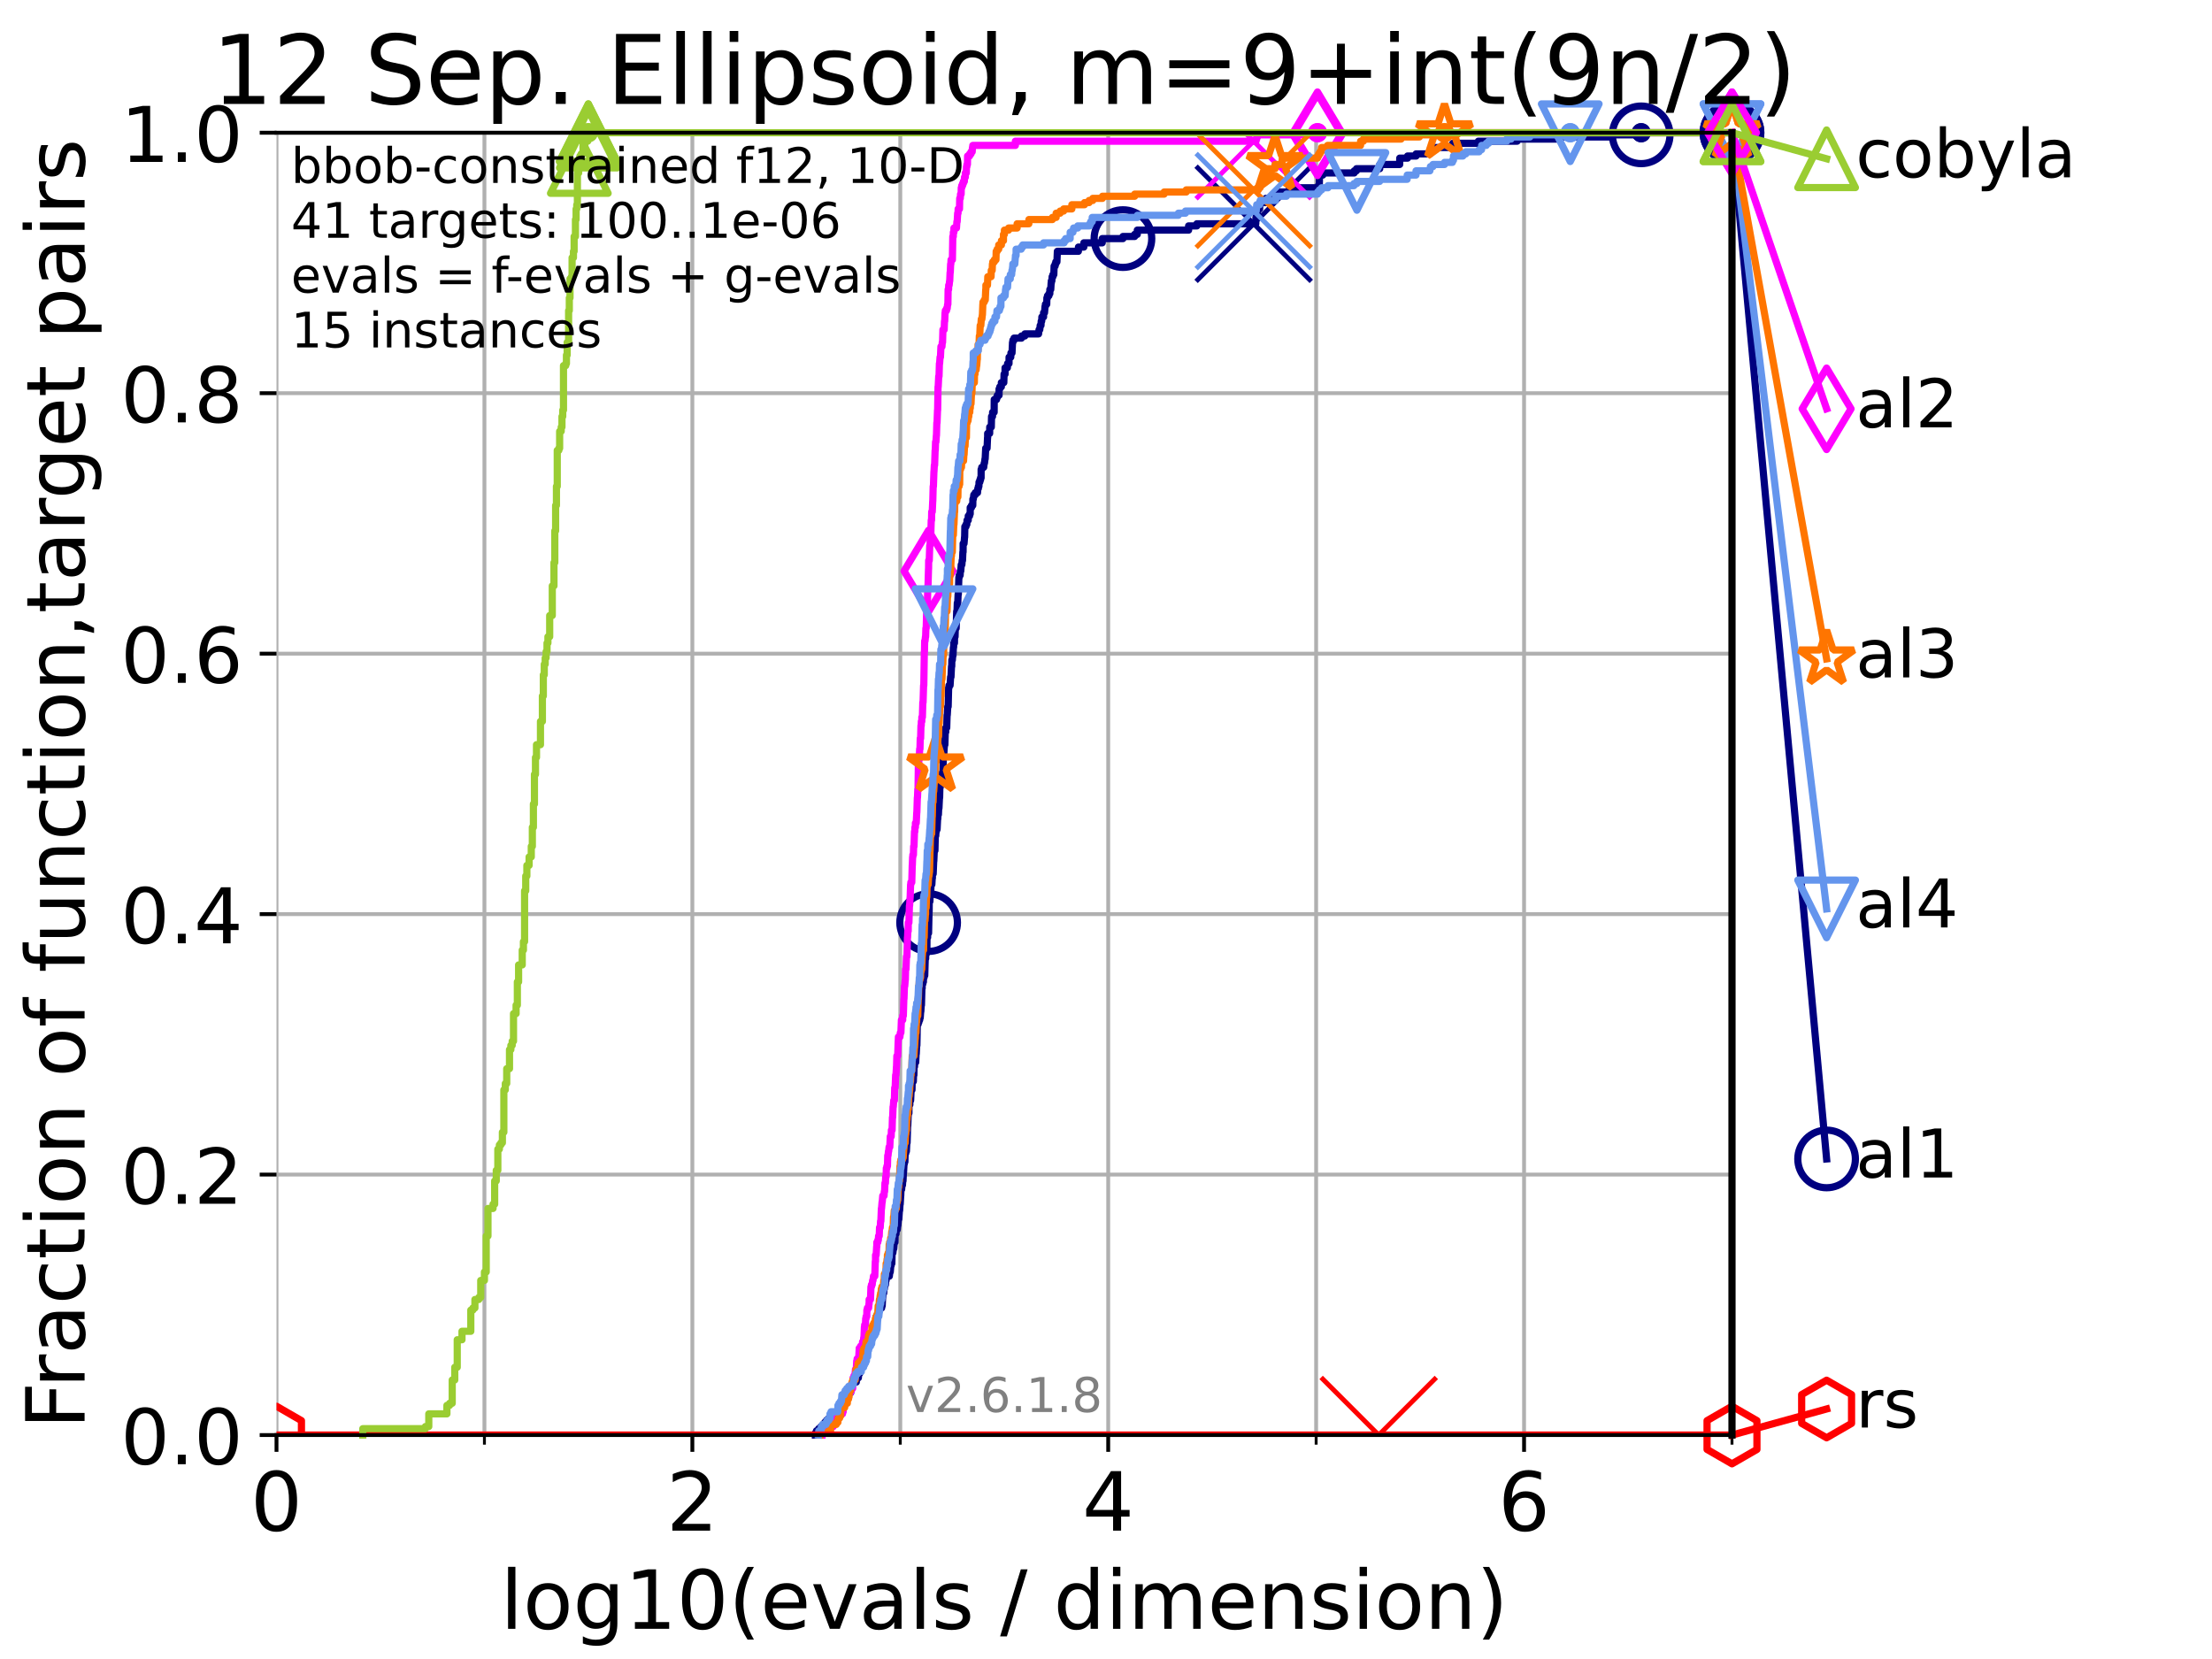 <?xml version="1.0" encoding="utf-8" standalone="no"?>
<!DOCTYPE svg PUBLIC "-//W3C//DTD SVG 1.1//EN"
  "http://www.w3.org/Graphics/SVG/1.1/DTD/svg11.dtd">
<!-- Created with matplotlib (https://matplotlib.org/) -->
<svg height="345.6pt" version="1.1" viewBox="0 0 460.8 345.6" width="460.8pt" xmlns="http://www.w3.org/2000/svg" xmlns:xlink="http://www.w3.org/1999/xlink">
 <defs>
  <style type="text/css">*{stroke-linecap:butt;stroke-linejoin:round;}</style>
 </defs>
 <g id="figure_1">
  <g id="patch_1">
   <path d="M 0 345.6 
L 460.8 345.6 
L 460.8 0 
L 0 0 
z
" style="fill:#ffffff;"/>
  </g>
  <g id="axes_1">
   <g id="patch_2">
    <path d="M 57.6 298.944 
L 360.806 298.944 
L 360.806 27.648 
L 57.6 27.648 
z
" style="fill:#ffffff;"/>
   </g>
   <g id="matplotlib.axis_1">
    <g id="xtick_1">
     <g id="line2d_1">
      <path clip-path="url(#pd8584bac3f)" d="M 57.6 298.944 
L 57.6 27.648 
" style="fill:none;stroke:#b0b0b0;stroke-linecap:square;stroke-width:0.8;"/>
     </g>
     <g id="line2d_2">
      <defs>
       <path d="M 0 0 
L 0 3.5 
" id="m34fa93bd94" style="stroke:#000000;stroke-width:0.8;"/>
      </defs>
      <g>
       <use style="stroke:#000000;stroke-width:0.8;" x="57.6" xlink:href="#m34fa93bd94" y="298.944"/>
      </g>
     </g>
     <g id="text_1">
      <!-- 0 -->
      <g transform="translate(52.192 318.861)scale(0.17 -0.17)">
       <defs>
        <path d="M 31.781 66.406 
Q 24.172 66.406 20.328 58.906 
Q 16.5 51.422 16.5 36.375 
Q 16.5 21.391 20.328 13.891 
Q 24.172 6.391 31.781 6.391 
Q 39.453 6.391 43.281 13.891 
Q 47.125 21.391 47.125 36.375 
Q 47.125 51.422 43.281 58.906 
Q 39.453 66.406 31.781 66.406 
z
M 31.781 74.219 
Q 44.047 74.219 50.516 64.516 
Q 56.984 54.828 56.984 36.375 
Q 56.984 17.969 50.516 8.266 
Q 44.047 -1.422 31.781 -1.422 
Q 19.531 -1.422 13.062 8.266 
Q 6.594 17.969 6.594 36.375 
Q 6.594 54.828 13.062 64.516 
Q 19.531 74.219 31.781 74.219 
z
" id="DejaVuSans-48"/>
       </defs>
       <use xlink:href="#DejaVuSans-48"/>
      </g>
     </g>
    </g>
    <g id="xtick_2">
     <g id="line2d_3">
      <path clip-path="url(#pd8584bac3f)" d="M 144.23 298.944 
L 144.23 27.648 
" style="fill:none;stroke:#b0b0b0;stroke-linecap:square;stroke-width:0.8;"/>
     </g>
     <g id="line2d_4">
      <g>
       <use style="stroke:#000000;stroke-width:0.8;" x="144.23" xlink:href="#m34fa93bd94" y="298.944"/>
      </g>
     </g>
     <g id="text_2">
      <!-- 2 -->
      <g transform="translate(138.822 318.861)scale(0.17 -0.17)">
       <defs>
        <path d="M 19.188 8.297 
L 53.609 8.297 
L 53.609 0 
L 7.328 0 
L 7.328 8.297 
Q 12.938 14.109 22.625 23.891 
Q 32.328 33.688 34.812 36.531 
Q 39.547 41.844 41.422 45.531 
Q 43.312 49.219 43.312 52.781 
Q 43.312 58.594 39.234 62.25 
Q 35.156 65.922 28.609 65.922 
Q 23.969 65.922 18.812 64.312 
Q 13.672 62.703 7.812 59.422 
L 7.812 69.391 
Q 13.766 71.781 18.938 73 
Q 24.125 74.219 28.422 74.219 
Q 39.75 74.219 46.484 68.547 
Q 53.219 62.891 53.219 53.422 
Q 53.219 48.922 51.531 44.891 
Q 49.859 40.875 45.406 35.406 
Q 44.188 33.984 37.641 27.219 
Q 31.109 20.453 19.188 8.297 
z
" id="DejaVuSans-50"/>
       </defs>
       <use xlink:href="#DejaVuSans-50"/>
      </g>
     </g>
    </g>
    <g id="xtick_3">
     <g id="line2d_5">
      <path clip-path="url(#pd8584bac3f)" d="M 230.861 298.944 
L 230.861 27.648 
" style="fill:none;stroke:#b0b0b0;stroke-linecap:square;stroke-width:0.8;"/>
     </g>
     <g id="line2d_6">
      <g>
       <use style="stroke:#000000;stroke-width:0.8;" x="230.861" xlink:href="#m34fa93bd94" y="298.944"/>
      </g>
     </g>
     <g id="text_3">
      <!-- 4 -->
      <g transform="translate(225.453 318.861)scale(0.17 -0.17)">
       <defs>
        <path d="M 37.797 64.312 
L 12.891 25.391 
L 37.797 25.391 
z
M 35.203 72.906 
L 47.609 72.906 
L 47.609 25.391 
L 58.016 25.391 
L 58.016 17.188 
L 47.609 17.188 
L 47.609 0 
L 37.797 0 
L 37.797 17.188 
L 4.891 17.188 
L 4.891 26.703 
z
" id="DejaVuSans-52"/>
       </defs>
       <use xlink:href="#DejaVuSans-52"/>
      </g>
     </g>
    </g>
    <g id="xtick_4">
     <g id="line2d_7">
      <path clip-path="url(#pd8584bac3f)" d="M 317.491 298.944 
L 317.491 27.648 
" style="fill:none;stroke:#b0b0b0;stroke-linecap:square;stroke-width:0.8;"/>
     </g>
     <g id="line2d_8">
      <g>
       <use style="stroke:#000000;stroke-width:0.8;" x="317.491" xlink:href="#m34fa93bd94" y="298.944"/>
      </g>
     </g>
     <g id="text_4">
      <!-- 6 -->
      <g transform="translate(312.083 318.861)scale(0.17 -0.17)">
       <defs>
        <path d="M 33.016 40.375 
Q 26.375 40.375 22.484 35.828 
Q 18.609 31.297 18.609 23.391 
Q 18.609 15.531 22.484 10.953 
Q 26.375 6.391 33.016 6.391 
Q 39.656 6.391 43.531 10.953 
Q 47.406 15.531 47.406 23.391 
Q 47.406 31.297 43.531 35.828 
Q 39.656 40.375 33.016 40.375 
z
M 52.594 71.297 
L 52.594 62.312 
Q 48.875 64.062 45.094 64.984 
Q 41.312 65.922 37.594 65.922 
Q 27.828 65.922 22.672 59.328 
Q 17.531 52.734 16.797 39.406 
Q 19.672 43.656 24.016 45.922 
Q 28.375 48.188 33.594 48.188 
Q 44.578 48.188 50.953 41.516 
Q 57.328 34.859 57.328 23.391 
Q 57.328 12.156 50.688 5.359 
Q 44.047 -1.422 33.016 -1.422 
Q 20.359 -1.422 13.672 8.266 
Q 6.984 17.969 6.984 36.375 
Q 6.984 53.656 15.188 63.938 
Q 23.391 74.219 37.203 74.219 
Q 40.922 74.219 44.703 73.484 
Q 48.484 72.75 52.594 71.297 
z
" id="DejaVuSans-54"/>
       </defs>
       <use xlink:href="#DejaVuSans-54"/>
      </g>
     </g>
    </g>
    <g id="xtick_5">
     <g id="line2d_9">
      <path clip-path="url(#pd8584bac3f)" d="M 100.915 298.944 
L 100.915 27.648 
" style="fill:none;stroke:#b0b0b0;stroke-linecap:square;stroke-width:0.8;"/>
     </g>
     <g id="line2d_10">
      <defs>
       <path d="M 0 0 
L 0 2 
" id="m709f8099a4" style="stroke:#000000;stroke-width:0.6;"/>
      </defs>
      <g>
       <use style="stroke:#000000;stroke-width:0.6;" x="100.915" xlink:href="#m709f8099a4" y="298.944"/>
      </g>
     </g>
    </g>
    <g id="xtick_6">
     <g id="line2d_11">
      <path clip-path="url(#pd8584bac3f)" d="M 187.546 298.944 
L 187.546 27.648 
" style="fill:none;stroke:#b0b0b0;stroke-linecap:square;stroke-width:0.8;"/>
     </g>
     <g id="line2d_12">
      <g>
       <use style="stroke:#000000;stroke-width:0.6;" x="187.546" xlink:href="#m709f8099a4" y="298.944"/>
      </g>
     </g>
    </g>
    <g id="xtick_7">
     <g id="line2d_13">
      <path clip-path="url(#pd8584bac3f)" d="M 274.176 298.944 
L 274.176 27.648 
" style="fill:none;stroke:#b0b0b0;stroke-linecap:square;stroke-width:0.8;"/>
     </g>
     <g id="line2d_14">
      <g>
       <use style="stroke:#000000;stroke-width:0.6;" x="274.176" xlink:href="#m709f8099a4" y="298.944"/>
      </g>
     </g>
    </g>
    <g id="xtick_8">
     <g id="line2d_15">
      <path clip-path="url(#pd8584bac3f)" d="M 360.806 298.944 
L 360.806 27.648 
" style="fill:none;stroke:#b0b0b0;stroke-linecap:square;stroke-width:0.8;"/>
     </g>
     <g id="line2d_16">
      <g>
       <use style="stroke:#000000;stroke-width:0.6;" x="360.806" xlink:href="#m709f8099a4" y="298.944"/>
      </g>
     </g>
    </g>
    <g id="text_5">
     <!-- log10(evals / dimension) -->
     <g transform="translate(104.239 339.314)scale(0.17 -0.17)">
      <defs>
       <path d="M 9.422 75.984 
L 18.406 75.984 
L 18.406 0 
L 9.422 0 
z
" id="DejaVuSans-108"/>
       <path d="M 30.609 48.391 
Q 23.391 48.391 19.188 42.75 
Q 14.984 37.109 14.984 27.297 
Q 14.984 17.484 19.156 11.844 
Q 23.344 6.203 30.609 6.203 
Q 37.797 6.203 41.984 11.859 
Q 46.188 17.531 46.188 27.297 
Q 46.188 37.016 41.984 42.703 
Q 37.797 48.391 30.609 48.391 
z
M 30.609 56 
Q 42.328 56 49.016 48.375 
Q 55.719 40.766 55.719 27.297 
Q 55.719 13.875 49.016 6.219 
Q 42.328 -1.422 30.609 -1.422 
Q 18.844 -1.422 12.172 6.219 
Q 5.516 13.875 5.516 27.297 
Q 5.516 40.766 12.172 48.375 
Q 18.844 56 30.609 56 
z
" id="DejaVuSans-111"/>
       <path d="M 45.406 27.984 
Q 45.406 37.75 41.375 43.109 
Q 37.359 48.484 30.078 48.484 
Q 22.859 48.484 18.828 43.109 
Q 14.797 37.75 14.797 27.984 
Q 14.797 18.266 18.828 12.891 
Q 22.859 7.516 30.078 7.516 
Q 37.359 7.516 41.375 12.891 
Q 45.406 18.266 45.406 27.984 
z
M 54.391 6.781 
Q 54.391 -7.172 48.188 -13.984 
Q 42 -20.797 29.203 -20.797 
Q 24.469 -20.797 20.266 -20.094 
Q 16.062 -19.391 12.109 -17.922 
L 12.109 -9.188 
Q 16.062 -11.328 19.922 -12.344 
Q 23.781 -13.375 27.781 -13.375 
Q 36.625 -13.375 41.016 -8.766 
Q 45.406 -4.156 45.406 5.172 
L 45.406 9.625 
Q 42.625 4.781 38.281 2.391 
Q 33.938 0 27.875 0 
Q 17.828 0 11.672 7.656 
Q 5.516 15.328 5.516 27.984 
Q 5.516 40.672 11.672 48.328 
Q 17.828 56 27.875 56 
Q 33.938 56 38.281 53.609 
Q 42.625 51.219 45.406 46.391 
L 45.406 54.688 
L 54.391 54.688 
z
" id="DejaVuSans-103"/>
       <path d="M 12.406 8.297 
L 28.516 8.297 
L 28.516 63.922 
L 10.984 60.406 
L 10.984 69.391 
L 28.422 72.906 
L 38.281 72.906 
L 38.281 8.297 
L 54.391 8.297 
L 54.391 0 
L 12.406 0 
z
" id="DejaVuSans-49"/>
       <path d="M 31 75.875 
Q 24.469 64.656 21.281 53.656 
Q 18.109 42.672 18.109 31.391 
Q 18.109 20.125 21.312 9.062 
Q 24.516 -2 31 -13.188 
L 23.188 -13.188 
Q 15.875 -1.703 12.234 9.375 
Q 8.594 20.453 8.594 31.391 
Q 8.594 42.281 12.203 53.312 
Q 15.828 64.359 23.188 75.875 
z
" id="DejaVuSans-40"/>
       <path d="M 56.203 29.594 
L 56.203 25.203 
L 14.891 25.203 
Q 15.484 15.922 20.484 11.062 
Q 25.484 6.203 34.422 6.203 
Q 39.594 6.203 44.453 7.469 
Q 49.312 8.734 54.109 11.281 
L 54.109 2.781 
Q 49.266 0.734 44.188 -0.344 
Q 39.109 -1.422 33.891 -1.422 
Q 20.797 -1.422 13.156 6.188 
Q 5.516 13.812 5.516 26.812 
Q 5.516 40.234 12.766 48.109 
Q 20.016 56 32.328 56 
Q 43.359 56 49.781 48.891 
Q 56.203 41.797 56.203 29.594 
z
M 47.219 32.234 
Q 47.125 39.594 43.094 43.984 
Q 39.062 48.391 32.422 48.391 
Q 24.906 48.391 20.391 44.141 
Q 15.875 39.891 15.188 32.172 
z
" id="DejaVuSans-101"/>
       <path d="M 2.984 54.688 
L 12.5 54.688 
L 29.594 8.797 
L 46.688 54.688 
L 56.203 54.688 
L 35.688 0 
L 23.484 0 
z
" id="DejaVuSans-118"/>
       <path d="M 34.281 27.484 
Q 23.391 27.484 19.188 25 
Q 14.984 22.516 14.984 16.5 
Q 14.984 11.719 18.141 8.906 
Q 21.297 6.109 26.703 6.109 
Q 34.188 6.109 38.703 11.406 
Q 43.219 16.703 43.219 25.484 
L 43.219 27.484 
z
M 52.203 31.203 
L 52.203 0 
L 43.219 0 
L 43.219 8.297 
Q 40.141 3.328 35.547 0.953 
Q 30.953 -1.422 24.312 -1.422 
Q 15.922 -1.422 10.953 3.297 
Q 6 8.016 6 15.922 
Q 6 25.141 12.172 29.828 
Q 18.359 34.516 30.609 34.516 
L 43.219 34.516 
L 43.219 35.406 
Q 43.219 41.609 39.141 45 
Q 35.062 48.391 27.688 48.391 
Q 23 48.391 18.547 47.266 
Q 14.109 46.141 10.016 43.891 
L 10.016 52.203 
Q 14.938 54.109 19.578 55.047 
Q 24.219 56 28.609 56 
Q 40.484 56 46.344 49.844 
Q 52.203 43.703 52.203 31.203 
z
" id="DejaVuSans-97"/>
       <path d="M 44.281 53.078 
L 44.281 44.578 
Q 40.484 46.531 36.375 47.5 
Q 32.281 48.484 27.875 48.484 
Q 21.188 48.484 17.844 46.438 
Q 14.5 44.391 14.5 40.281 
Q 14.5 37.156 16.891 35.375 
Q 19.281 33.594 26.516 31.984 
L 29.594 31.297 
Q 39.156 29.25 43.188 25.516 
Q 47.219 21.781 47.219 15.094 
Q 47.219 7.469 41.188 3.016 
Q 35.156 -1.422 24.609 -1.422 
Q 20.219 -1.422 15.453 -0.562 
Q 10.688 0.297 5.422 2 
L 5.422 11.281 
Q 10.406 8.688 15.234 7.391 
Q 20.062 6.109 24.812 6.109 
Q 31.156 6.109 34.562 8.281 
Q 37.984 10.453 37.984 14.406 
Q 37.984 18.062 35.516 20.016 
Q 33.062 21.969 24.703 23.781 
L 21.578 24.516 
Q 13.234 26.266 9.516 29.906 
Q 5.812 33.547 5.812 39.891 
Q 5.812 47.609 11.281 51.797 
Q 16.75 56 26.812 56 
Q 31.781 56 36.172 55.266 
Q 40.578 54.547 44.281 53.078 
z
" id="DejaVuSans-115"/>
       <path id="DejaVuSans-32"/>
       <path d="M 25.391 72.906 
L 33.688 72.906 
L 8.297 -9.281 
L 0 -9.281 
z
" id="DejaVuSans-47"/>
       <path d="M 45.406 46.391 
L 45.406 75.984 
L 54.391 75.984 
L 54.391 0 
L 45.406 0 
L 45.406 8.203 
Q 42.578 3.328 38.25 0.953 
Q 33.938 -1.422 27.875 -1.422 
Q 17.969 -1.422 11.734 6.484 
Q 5.516 14.406 5.516 27.297 
Q 5.516 40.188 11.734 48.094 
Q 17.969 56 27.875 56 
Q 33.938 56 38.25 53.625 
Q 42.578 51.266 45.406 46.391 
z
M 14.797 27.297 
Q 14.797 17.391 18.875 11.75 
Q 22.953 6.109 30.078 6.109 
Q 37.203 6.109 41.297 11.75 
Q 45.406 17.391 45.406 27.297 
Q 45.406 37.203 41.297 42.844 
Q 37.203 48.484 30.078 48.484 
Q 22.953 48.484 18.875 42.844 
Q 14.797 37.203 14.797 27.297 
z
" id="DejaVuSans-100"/>
       <path d="M 9.422 54.688 
L 18.406 54.688 
L 18.406 0 
L 9.422 0 
z
M 9.422 75.984 
L 18.406 75.984 
L 18.406 64.594 
L 9.422 64.594 
z
" id="DejaVuSans-105"/>
       <path d="M 52 44.188 
Q 55.375 50.25 60.062 53.125 
Q 64.75 56 71.094 56 
Q 79.641 56 84.281 50.016 
Q 88.922 44.047 88.922 33.016 
L 88.922 0 
L 79.891 0 
L 79.891 32.719 
Q 79.891 40.578 77.094 44.375 
Q 74.312 48.188 68.609 48.188 
Q 61.625 48.188 57.562 43.547 
Q 53.516 38.922 53.516 30.906 
L 53.516 0 
L 44.484 0 
L 44.484 32.719 
Q 44.484 40.625 41.703 44.406 
Q 38.922 48.188 33.109 48.188 
Q 26.219 48.188 22.156 43.531 
Q 18.109 38.875 18.109 30.906 
L 18.109 0 
L 9.078 0 
L 9.078 54.688 
L 18.109 54.688 
L 18.109 46.188 
Q 21.188 51.219 25.484 53.609 
Q 29.781 56 35.688 56 
Q 41.656 56 45.828 52.969 
Q 50 49.953 52 44.188 
z
" id="DejaVuSans-109"/>
       <path d="M 54.891 33.016 
L 54.891 0 
L 45.906 0 
L 45.906 32.719 
Q 45.906 40.484 42.875 44.328 
Q 39.844 48.188 33.797 48.188 
Q 26.516 48.188 22.312 43.547 
Q 18.109 38.922 18.109 30.906 
L 18.109 0 
L 9.078 0 
L 9.078 54.688 
L 18.109 54.688 
L 18.109 46.188 
Q 21.344 51.125 25.703 53.562 
Q 30.078 56 35.797 56 
Q 45.219 56 50.047 50.172 
Q 54.891 44.344 54.891 33.016 
z
" id="DejaVuSans-110"/>
       <path d="M 8.016 75.875 
L 15.828 75.875 
Q 23.141 64.359 26.781 53.312 
Q 30.422 42.281 30.422 31.391 
Q 30.422 20.453 26.781 9.375 
Q 23.141 -1.703 15.828 -13.188 
L 8.016 -13.188 
Q 14.5 -2 17.703 9.062 
Q 20.906 20.125 20.906 31.391 
Q 20.906 42.672 17.703 53.656 
Q 14.5 64.656 8.016 75.875 
z
" id="DejaVuSans-41"/>
      </defs>
      <use xlink:href="#DejaVuSans-108"/>
      <use x="27.783" xlink:href="#DejaVuSans-111"/>
      <use x="88.965" xlink:href="#DejaVuSans-103"/>
      <use x="152.441" xlink:href="#DejaVuSans-49"/>
      <use x="216.064" xlink:href="#DejaVuSans-48"/>
      <use x="279.688" xlink:href="#DejaVuSans-40"/>
      <use x="318.701" xlink:href="#DejaVuSans-101"/>
      <use x="380.225" xlink:href="#DejaVuSans-118"/>
      <use x="439.404" xlink:href="#DejaVuSans-97"/>
      <use x="500.684" xlink:href="#DejaVuSans-108"/>
      <use x="528.467" xlink:href="#DejaVuSans-115"/>
      <use x="580.566" xlink:href="#DejaVuSans-32"/>
      <use x="612.354" xlink:href="#DejaVuSans-47"/>
      <use x="646.045" xlink:href="#DejaVuSans-32"/>
      <use x="677.832" xlink:href="#DejaVuSans-100"/>
      <use x="741.309" xlink:href="#DejaVuSans-105"/>
      <use x="769.092" xlink:href="#DejaVuSans-109"/>
      <use x="866.504" xlink:href="#DejaVuSans-101"/>
      <use x="928.027" xlink:href="#DejaVuSans-110"/>
      <use x="991.406" xlink:href="#DejaVuSans-115"/>
      <use x="1043.506" xlink:href="#DejaVuSans-105"/>
      <use x="1071.289" xlink:href="#DejaVuSans-111"/>
      <use x="1132.471" xlink:href="#DejaVuSans-110"/>
      <use x="1195.85" xlink:href="#DejaVuSans-41"/>
     </g>
    </g>
   </g>
   <g id="matplotlib.axis_2">
    <g id="ytick_1">
     <g id="line2d_17">
      <path clip-path="url(#pd8584bac3f)" d="M 57.6 298.944 
L 360.806 298.944 
" style="fill:none;stroke:#b0b0b0;stroke-linecap:square;stroke-width:0.8;"/>
     </g>
     <g id="line2d_18">
      <defs>
       <path d="M 0 0 
L -3.5 0 
" id="m716ab334ce" style="stroke:#000000;stroke-width:0.8;"/>
      </defs>
      <g>
       <use style="stroke:#000000;stroke-width:0.8;" x="57.6" xlink:href="#m716ab334ce" y="298.944"/>
      </g>
     </g>
     <g id="text_6">
      <!-- 0.0 -->
      <g transform="translate(25.155 305.023)scale(0.16 -0.16)">
       <defs>
        <path d="M 10.688 12.406 
L 21 12.406 
L 21 0 
L 10.688 0 
z
" id="DejaVuSans-46"/>
       </defs>
       <use xlink:href="#DejaVuSans-48"/>
       <use x="63.623" xlink:href="#DejaVuSans-46"/>
       <use x="95.41" xlink:href="#DejaVuSans-48"/>
      </g>
     </g>
    </g>
    <g id="ytick_2">
     <g id="line2d_19">
      <path clip-path="url(#pd8584bac3f)" d="M 57.6 244.685 
L 360.806 244.685 
" style="fill:none;stroke:#b0b0b0;stroke-linecap:square;stroke-width:0.8;"/>
     </g>
     <g id="line2d_20">
      <g>
       <use style="stroke:#000000;stroke-width:0.8;" x="57.6" xlink:href="#m716ab334ce" y="244.685"/>
      </g>
     </g>
     <g id="text_7">
      <!-- 0.2 -->
      <g transform="translate(25.155 250.764)scale(0.16 -0.16)">
       <use xlink:href="#DejaVuSans-48"/>
       <use x="63.623" xlink:href="#DejaVuSans-46"/>
       <use x="95.41" xlink:href="#DejaVuSans-50"/>
      </g>
     </g>
    </g>
    <g id="ytick_3">
     <g id="line2d_21">
      <path clip-path="url(#pd8584bac3f)" d="M 57.6 190.426 
L 360.806 190.426 
" style="fill:none;stroke:#b0b0b0;stroke-linecap:square;stroke-width:0.8;"/>
     </g>
     <g id="line2d_22">
      <g>
       <use style="stroke:#000000;stroke-width:0.8;" x="57.6" xlink:href="#m716ab334ce" y="190.426"/>
      </g>
     </g>
     <g id="text_8">
      <!-- 0.4 -->
      <g transform="translate(25.155 196.504)scale(0.16 -0.16)">
       <use xlink:href="#DejaVuSans-48"/>
       <use x="63.623" xlink:href="#DejaVuSans-46"/>
       <use x="95.41" xlink:href="#DejaVuSans-52"/>
      </g>
     </g>
    </g>
    <g id="ytick_4">
     <g id="line2d_23">
      <path clip-path="url(#pd8584bac3f)" d="M 57.6 136.166 
L 360.806 136.166 
" style="fill:none;stroke:#b0b0b0;stroke-linecap:square;stroke-width:0.8;"/>
     </g>
     <g id="line2d_24">
      <g>
       <use style="stroke:#000000;stroke-width:0.8;" x="57.6" xlink:href="#m716ab334ce" y="136.166"/>
      </g>
     </g>
     <g id="text_9">
      <!-- 0.6 -->
      <g transform="translate(25.155 142.245)scale(0.16 -0.16)">
       <use xlink:href="#DejaVuSans-48"/>
       <use x="63.623" xlink:href="#DejaVuSans-46"/>
       <use x="95.41" xlink:href="#DejaVuSans-54"/>
      </g>
     </g>
    </g>
    <g id="ytick_5">
     <g id="line2d_25">
      <path clip-path="url(#pd8584bac3f)" d="M 57.6 81.907 
L 360.806 81.907 
" style="fill:none;stroke:#b0b0b0;stroke-linecap:square;stroke-width:0.8;"/>
     </g>
     <g id="line2d_26">
      <g>
       <use style="stroke:#000000;stroke-width:0.8;" x="57.6" xlink:href="#m716ab334ce" y="81.907"/>
      </g>
     </g>
     <g id="text_10">
      <!-- 0.8 -->
      <g transform="translate(25.155 87.986)scale(0.16 -0.16)">
       <defs>
        <path d="M 31.781 34.625 
Q 24.75 34.625 20.719 30.859 
Q 16.703 27.094 16.703 20.516 
Q 16.703 13.922 20.719 10.156 
Q 24.75 6.391 31.781 6.391 
Q 38.812 6.391 42.859 10.172 
Q 46.922 13.969 46.922 20.516 
Q 46.922 27.094 42.891 30.859 
Q 38.875 34.625 31.781 34.625 
z
M 21.922 38.812 
Q 15.578 40.375 12.031 44.719 
Q 8.5 49.078 8.5 55.328 
Q 8.5 64.062 14.719 69.141 
Q 20.953 74.219 31.781 74.219 
Q 42.672 74.219 48.875 69.141 
Q 55.078 64.062 55.078 55.328 
Q 55.078 49.078 51.531 44.719 
Q 48 40.375 41.703 38.812 
Q 48.828 37.156 52.797 32.312 
Q 56.781 27.484 56.781 20.516 
Q 56.781 9.906 50.312 4.234 
Q 43.844 -1.422 31.781 -1.422 
Q 19.734 -1.422 13.25 4.234 
Q 6.781 9.906 6.781 20.516 
Q 6.781 27.484 10.781 32.312 
Q 14.797 37.156 21.922 38.812 
z
M 18.312 54.391 
Q 18.312 48.734 21.844 45.562 
Q 25.391 42.391 31.781 42.391 
Q 38.141 42.391 41.719 45.562 
Q 45.312 48.734 45.312 54.391 
Q 45.312 60.062 41.719 63.234 
Q 38.141 66.406 31.781 66.406 
Q 25.391 66.406 21.844 63.234 
Q 18.312 60.062 18.312 54.391 
z
" id="DejaVuSans-56"/>
       </defs>
       <use xlink:href="#DejaVuSans-48"/>
       <use x="63.623" xlink:href="#DejaVuSans-46"/>
       <use x="95.41" xlink:href="#DejaVuSans-56"/>
      </g>
     </g>
    </g>
    <g id="ytick_6">
     <g id="line2d_27">
      <path clip-path="url(#pd8584bac3f)" d="M 57.6 27.648 
L 360.806 27.648 
" style="fill:none;stroke:#b0b0b0;stroke-linecap:square;stroke-width:0.8;"/>
     </g>
     <g id="line2d_28">
      <g>
       <use style="stroke:#000000;stroke-width:0.8;" x="57.6" xlink:href="#m716ab334ce" y="27.648"/>
      </g>
     </g>
     <g id="text_11">
      <!-- 1.0 -->
      <g transform="translate(25.155 33.727)scale(0.16 -0.16)">
       <use xlink:href="#DejaVuSans-49"/>
       <use x="63.623" xlink:href="#DejaVuSans-46"/>
       <use x="95.41" xlink:href="#DejaVuSans-48"/>
      </g>
     </g>
    </g>
    <g id="text_12">
     <!-- Fraction of function,target pairs -->
     <g transform="translate(17.62 297.681)rotate(-90)scale(0.17 -0.17)">
      <defs>
       <path d="M 9.812 72.906 
L 51.703 72.906 
L 51.703 64.594 
L 19.672 64.594 
L 19.672 43.109 
L 48.578 43.109 
L 48.578 34.812 
L 19.672 34.812 
L 19.672 0 
L 9.812 0 
z
" id="DejaVuSans-70"/>
       <path d="M 41.109 46.297 
Q 39.594 47.172 37.812 47.578 
Q 36.031 48 33.891 48 
Q 26.266 48 22.188 43.047 
Q 18.109 38.094 18.109 28.812 
L 18.109 0 
L 9.078 0 
L 9.078 54.688 
L 18.109 54.688 
L 18.109 46.188 
Q 20.953 51.172 25.484 53.578 
Q 30.031 56 36.531 56 
Q 37.453 56 38.578 55.875 
Q 39.703 55.766 41.062 55.516 
z
" id="DejaVuSans-114"/>
       <path d="M 48.781 52.594 
L 48.781 44.188 
Q 44.969 46.297 41.141 47.344 
Q 37.312 48.391 33.406 48.391 
Q 24.656 48.391 19.812 42.844 
Q 14.984 37.312 14.984 27.297 
Q 14.984 17.281 19.812 11.734 
Q 24.656 6.203 33.406 6.203 
Q 37.312 6.203 41.141 7.25 
Q 44.969 8.297 48.781 10.406 
L 48.781 2.094 
Q 45.016 0.344 40.984 -0.531 
Q 36.969 -1.422 32.422 -1.422 
Q 20.062 -1.422 12.781 6.344 
Q 5.516 14.109 5.516 27.297 
Q 5.516 40.672 12.859 48.328 
Q 20.219 56 33.016 56 
Q 37.156 56 41.109 55.141 
Q 45.062 54.297 48.781 52.594 
z
" id="DejaVuSans-99"/>
       <path d="M 18.312 70.219 
L 18.312 54.688 
L 36.812 54.688 
L 36.812 47.703 
L 18.312 47.703 
L 18.312 18.016 
Q 18.312 11.328 20.141 9.422 
Q 21.969 7.516 27.594 7.516 
L 36.812 7.516 
L 36.812 0 
L 27.594 0 
Q 17.188 0 13.234 3.875 
Q 9.281 7.766 9.281 18.016 
L 9.281 47.703 
L 2.688 47.703 
L 2.688 54.688 
L 9.281 54.688 
L 9.281 70.219 
z
" id="DejaVuSans-116"/>
       <path d="M 37.109 75.984 
L 37.109 68.5 
L 28.516 68.5 
Q 23.688 68.5 21.797 66.547 
Q 19.922 64.594 19.922 59.516 
L 19.922 54.688 
L 34.719 54.688 
L 34.719 47.703 
L 19.922 47.703 
L 19.922 0 
L 10.891 0 
L 10.891 47.703 
L 2.297 47.703 
L 2.297 54.688 
L 10.891 54.688 
L 10.891 58.5 
Q 10.891 67.625 15.141 71.797 
Q 19.391 75.984 28.609 75.984 
z
" id="DejaVuSans-102"/>
       <path d="M 8.5 21.578 
L 8.5 54.688 
L 17.484 54.688 
L 17.484 21.922 
Q 17.484 14.156 20.5 10.266 
Q 23.531 6.391 29.594 6.391 
Q 36.859 6.391 41.078 11.031 
Q 45.312 15.672 45.312 23.688 
L 45.312 54.688 
L 54.297 54.688 
L 54.297 0 
L 45.312 0 
L 45.312 8.406 
Q 42.047 3.422 37.719 1 
Q 33.406 -1.422 27.688 -1.422 
Q 18.266 -1.422 13.375 4.438 
Q 8.5 10.297 8.5 21.578 
z
M 31.109 56 
z
" id="DejaVuSans-117"/>
       <path d="M 11.719 12.406 
L 22.016 12.406 
L 22.016 4 
L 14.016 -11.625 
L 7.719 -11.625 
L 11.719 4 
z
" id="DejaVuSans-44"/>
       <path d="M 18.109 8.203 
L 18.109 -20.797 
L 9.078 -20.797 
L 9.078 54.688 
L 18.109 54.688 
L 18.109 46.391 
Q 20.953 51.266 25.266 53.625 
Q 29.594 56 35.594 56 
Q 45.562 56 51.781 48.094 
Q 58.016 40.188 58.016 27.297 
Q 58.016 14.406 51.781 6.484 
Q 45.562 -1.422 35.594 -1.422 
Q 29.594 -1.422 25.266 0.953 
Q 20.953 3.328 18.109 8.203 
z
M 48.688 27.297 
Q 48.688 37.203 44.609 42.844 
Q 40.531 48.484 33.406 48.484 
Q 26.266 48.484 22.188 42.844 
Q 18.109 37.203 18.109 27.297 
Q 18.109 17.391 22.188 11.75 
Q 26.266 6.109 33.406 6.109 
Q 40.531 6.109 44.609 11.75 
Q 48.688 17.391 48.688 27.297 
z
" id="DejaVuSans-112"/>
      </defs>
      <use xlink:href="#DejaVuSans-70"/>
      <use x="50.27" xlink:href="#DejaVuSans-114"/>
      <use x="91.383" xlink:href="#DejaVuSans-97"/>
      <use x="152.662" xlink:href="#DejaVuSans-99"/>
      <use x="207.643" xlink:href="#DejaVuSans-116"/>
      <use x="246.852" xlink:href="#DejaVuSans-105"/>
      <use x="274.635" xlink:href="#DejaVuSans-111"/>
      <use x="335.816" xlink:href="#DejaVuSans-110"/>
      <use x="399.195" xlink:href="#DejaVuSans-32"/>
      <use x="430.982" xlink:href="#DejaVuSans-111"/>
      <use x="492.164" xlink:href="#DejaVuSans-102"/>
      <use x="527.369" xlink:href="#DejaVuSans-32"/>
      <use x="559.156" xlink:href="#DejaVuSans-102"/>
      <use x="594.361" xlink:href="#DejaVuSans-117"/>
      <use x="657.74" xlink:href="#DejaVuSans-110"/>
      <use x="721.119" xlink:href="#DejaVuSans-99"/>
      <use x="776.1" xlink:href="#DejaVuSans-116"/>
      <use x="815.309" xlink:href="#DejaVuSans-105"/>
      <use x="843.092" xlink:href="#DejaVuSans-111"/>
      <use x="904.273" xlink:href="#DejaVuSans-110"/>
      <use x="967.652" xlink:href="#DejaVuSans-44"/>
      <use x="999.439" xlink:href="#DejaVuSans-116"/>
      <use x="1038.648" xlink:href="#DejaVuSans-97"/>
      <use x="1099.928" xlink:href="#DejaVuSans-114"/>
      <use x="1139.291" xlink:href="#DejaVuSans-103"/>
      <use x="1202.768" xlink:href="#DejaVuSans-101"/>
      <use x="1264.291" xlink:href="#DejaVuSans-116"/>
      <use x="1303.5" xlink:href="#DejaVuSans-32"/>
      <use x="1335.287" xlink:href="#DejaVuSans-112"/>
      <use x="1398.764" xlink:href="#DejaVuSans-97"/>
      <use x="1460.043" xlink:href="#DejaVuSans-105"/>
      <use x="1487.826" xlink:href="#DejaVuSans-114"/>
      <use x="1528.939" xlink:href="#DejaVuSans-115"/>
     </g>
    </g>
   </g>
   <g id="line2d_29">
    <defs>
     <path d="M 0 1.5 
C 0.398 1.5 0.779 1.342 1.061 1.061 
C 1.342 0.779 1.5 0.398 1.5 0 
C 1.5 -0.398 1.342 -0.779 1.061 -1.061 
C 0.779 -1.342 0.398 -1.5 0 -1.5 
C -0.398 -1.5 -0.779 -1.342 -1.061 -1.061 
C -1.342 -0.779 -1.5 -0.398 -1.5 0 
C -1.5 0.398 -1.342 0.779 -1.061 1.061 
C -0.779 1.342 -0.398 1.5 0 1.5 
z
" id="m244d521c8a" style="stroke:#000080;"/>
    </defs>
    <g>
     <use style="fill:#000080;stroke:#000080;" x="341.886" xlink:href="#m244d521c8a" y="27.648"/>
     <use style="fill:#000080;stroke:#000080;" x="341.886" xlink:href="#m244d521c8a" y="27.648"/>
    </g>
   </g>
   <g id="line2d_30">
    <path d="M 169.866 298.944 
L 169.866 298.503 
L 170.086 298.503 
L 170.086 298.062 
L 170.538 298.062 
L 170.538 297.621 
L 171.015 297.621 
L 171.015 297.179 
L 171.471 297.179 
L 171.471 296.738 
L 171.822 296.738 
L 171.822 296.297 
L 172.191 296.297 
L 172.191 295.856 
L 172.654 295.856 
L 172.654 295.415 
L 173.68 295.415 
L 173.758 294.533 
L 174.735 294.533 
L 174.735 294.092 
L 174.905 294.092 
L 174.905 293.65 
L 175.073 293.65 
L 175.154 292.327 
L 175.67 292.327 
L 175.719 291.004 
L 176.248 291.004 
L 176.248 290.562 
L 176.514 290.562 
L 176.514 290.121 
L 177.217 290.121 
L 177.224 289.239 
L 177.373 289.239 
L 177.392 288.357 
L 177.668 288.357 
L 177.668 287.916 
L 178.385 287.916 
L 178.422 287.033 
L 178.815 287.033 
L 178.869 286.151 
L 179.083 286.151 
L 179.083 285.71 
L 179.329 285.71 
L 179.352 284.387 
L 179.692 284.387 
L 179.692 283.946 
L 179.823 283.946 
L 179.823 283.504 
L 180.093 283.504 
L 180.182 281.74 
L 180.508 281.74 
L 180.524 280.858 
L 180.628 280.858 
L 180.628 280.416 
L 181.111 280.416 
L 181.153 279.093 
L 181.311 279.093 
L 181.405 278.211 
L 181.623 278.211 
L 181.71 277.329 
L 181.813 277.329 
L 181.813 276.446 
L 182.211 276.446 
L 182.246 275.564 
L 182.41 275.564 
L 182.504 274.682 
L 182.543 274.682 
L 182.543 274.241 
L 182.787 274.241 
L 182.787 273.799 
L 182.956 273.799 
L 183.047 272.476 
L 183.658 272.476 
L 183.658 272.035 
L 183.778 272.035 
L 183.865 270.27 
L 183.893 270.27 
L 183.993 269.388 
L 184.093 269.388 
L 184.142 268.506 
L 184.219 268.506 
L 184.313 267.624 
L 184.455 267.624 
L 184.508 266.741 
L 184.588 266.741 
L 184.662 265.859 
L 185.262 265.859 
L 185.364 264.977 
L 185.457 264.977 
L 185.566 263.653 
L 185.641 263.653 
L 185.641 263.212 
L 185.786 263.212 
L 185.844 261.007 
L 185.995 261.007 
L 186.105 260.124 
L 186.191 260.124 
L 186.295 258.801 
L 186.44 258.801 
L 186.483 257.036 
L 186.654 257.036 
L 186.693 256.154 
L 186.912 256.154 
L 187.009 255.272 
L 187.048 255.272 
L 187.156 253.949 
L 187.248 253.949 
L 187.358 252.184 
L 187.404 252.184 
L 187.487 250.861 
L 187.525 250.861 
L 187.63 249.096 
L 187.641 249.096 
L 187.69 247.773 
L 187.824 247.773 
L 187.894 246.89 
L 187.997 246.89 
L 188.052 246.008 
L 188.111 246.008 
L 188.198 244.244 
L 188.224 244.244 
L 188.321 242.479 
L 188.379 242.479 
L 188.379 242.038 
L 188.505 242.038 
L 188.558 240.273 
L 188.675 240.273 
L 188.675 239.832 
L 188.817 239.832 
L 188.897 238.068 
L 188.964 238.068 
L 189.072 234.539 
L 189.103 234.539 
L 189.196 232.333 
L 189.224 232.333 
L 189.224 231.892 
L 189.344 231.892 
L 189.364 230.127 
L 189.534 230.127 
L 189.544 229.245 
L 189.699 229.245 
L 189.803 227.04 
L 189.982 227.04 
L 190.022 225.275 
L 190.264 225.275 
L 190.307 223.952 
L 190.378 223.952 
L 190.423 222.187 
L 190.514 222.187 
L 190.539 221.305 
L 190.759 221.305 
L 190.838 219.54 
L 190.873 219.54 
L 190.961 217.776 
L 191.005 217.776 
L 191.093 213.364 
L 191.269 213.364 
L 191.269 212.923 
L 191.423 212.923 
L 191.423 212.482 
L 191.585 212.482 
L 191.585 212.041 
L 191.697 212.041 
L 191.79 210.718 
L 191.823 210.718 
L 191.91 209.394 
L 191.954 209.394 
L 192.049 205.865 
L 192.105 205.865 
L 192.108 204.983 
L 192.238 204.983 
L 192.238 204.542 
L 192.361 204.542 
L 192.372 203.66 
L 192.494 203.66 
L 192.494 203.218 
L 192.641 203.218 
L 192.744 199.689 
L 192.835 199.689 
L 192.835 198.807 
L 192.948 198.807 
L 192.996 197.484 
L 193.089 197.484 
L 193.109 195.278 
L 193.24 195.278 
L 193.24 194.396 
L 193.436 194.396 
L 193.535 189.984 
L 193.554 189.984 
L 193.579 187.779 
L 193.717 187.779 
L 193.758 186.455 
L 193.852 186.455 
L 193.954 184.25 
L 194.122 184.25 
L 194.199 182.926 
L 194.236 182.926 
L 194.236 182.044 
L 194.396 182.044 
L 194.505 179.397 
L 194.529 179.397 
L 194.627 177.192 
L 194.764 177.192 
L 194.84 174.104 
L 194.932 174.104 
L 194.983 173.221 
L 195.051 173.221 
L 195.051 172.78 
L 195.212 172.78 
L 195.319 170.575 
L 195.359 170.575 
L 195.396 169.692 
L 195.485 169.692 
L 195.544 168.369 
L 195.601 168.369 
L 195.708 166.163 
L 195.742 166.163 
L 195.791 163.958 
L 195.878 163.958 
L 195.902 163.075 
L 196.137 163.075 
L 196.137 162.634 
L 196.282 162.634 
L 196.332 160.87 
L 196.424 160.87 
L 196.531 157.341 
L 196.601 157.341 
L 196.705 155.576 
L 196.722 155.576 
L 196.722 155.135 
L 196.834 155.135 
L 196.917 152.488 
L 197.017 152.488 
L 197.017 151.606 
L 197.218 151.606 
L 197.297 148.959 
L 197.331 148.959 
L 197.435 147.195 
L 197.52 147.195 
L 197.619 143.225 
L 197.694 143.225 
L 197.694 142.783 
L 197.916 142.783 
L 198.027 141.019 
L 198.108 141.019 
L 198.215 138.813 
L 198.262 138.813 
L 198.283 137.49 
L 198.394 137.49 
L 198.453 136.608 
L 198.516 136.608 
L 198.614 134.843 
L 198.652 134.843 
L 198.687 133.961 
L 198.83 133.961 
L 198.847 132.637 
L 198.956 132.637 
L 199.005 130.873 
L 199.188 130.873 
L 199.293 127.344 
L 199.366 127.344 
L 199.424 125.579 
L 199.52 125.579 
L 199.591 123.815 
L 199.639 123.815 
L 199.747 120.286 
L 199.816 120.286 
L 199.816 119.845 
L 200.015 119.845 
L 200.055 118.962 
L 200.144 118.962 
L 200.242 117.639 
L 200.378 117.639 
L 200.438 116.757 
L 200.508 116.757 
L 200.584 114.992 
L 200.627 114.992 
L 200.642 113.228 
L 200.827 113.228 
L 200.931 111.904 
L 200.953 111.904 
L 200.997 109.698 
L 201.233 109.698 
L 201.233 109.257 
L 201.41 109.257 
L 201.453 108.375 
L 201.703 108.375 
L 201.703 107.493 
L 201.976 107.493 
L 201.976 107.052 
L 202.112 107.052 
L 202.112 105.728 
L 202.385 105.728 
L 202.385 105.287 
L 202.647 105.287 
L 202.67 103.964 
L 202.761 103.964 
L 202.858 103.082 
L 203.162 103.082 
L 203.162 102.64 
L 203.632 102.64 
L 203.699 101.758 
L 203.81 101.758 
L 203.81 101.317 
L 203.924 101.317 
L 203.948 100.435 
L 204.117 100.435 
L 204.117 99.994 
L 204.261 99.994 
L 204.261 99.552 
L 204.38 99.552 
L 204.386 97.788 
L 204.516 97.788 
L 204.516 97.347 
L 204.923 97.347 
L 205.03 96.465 
L 205.086 96.465 
L 205.191 95.582 
L 205.232 95.582 
L 205.338 93.377 
L 205.623 93.377 
L 205.724 91.171 
L 205.747 91.171 
L 205.747 90.289 
L 206.161 90.289 
L 206.176 88.965 
L 206.506 88.965 
L 206.557 86.76 
L 206.759 86.76 
L 206.777 85.877 
L 207.097 85.877 
L 207.118 83.231 
L 207.593 83.231 
L 207.593 82.789 
L 207.765 82.789 
L 207.765 82.348 
L 208.122 82.348 
L 208.122 81.025 
L 208.275 81.025 
L 208.275 80.584 
L 208.598 80.584 
L 208.598 79.702 
L 209.113 79.702 
L 209.166 77.937 
L 209.372 77.937 
L 209.372 76.614 
L 209.855 76.614 
L 209.896 75.731 
L 210.195 75.731 
L 210.206 74.408 
L 210.562 74.408 
L 210.595 73.526 
L 210.821 73.526 
L 210.926 71.32 
L 211 71.32 
L 211 70.879 
L 211.239 70.879 
L 211.239 70.438 
L 212.79 70.438 
L 212.79 69.997 
L 213.494 69.997 
L 213.494 69.556 
L 216.353 69.556 
L 216.452 68.673 
L 216.605 68.673 
L 216.693 67.791 
L 216.857 67.791 
L 216.901 66.909 
L 217.004 66.909 
L 217.042 66.026 
L 217.393 66.026 
L 217.393 65.144 
L 217.593 65.144 
L 217.702 63.821 
L 217.778 63.821 
L 217.778 63.38 
L 218.053 63.38 
L 218.085 62.056 
L 218.21 62.056 
L 218.21 61.615 
L 218.504 61.615 
L 218.504 61.174 
L 218.698 61.174 
L 218.704 60.292 
L 218.89 60.292 
L 218.969 58.968 
L 219.007 58.968 
L 219.007 58.527 
L 219.121 58.527 
L 219.178 57.645 
L 219.341 57.645 
L 219.341 57.204 
L 219.531 57.204 
L 219.589 55.439 
L 219.796 55.439 
L 219.796 54.998 
L 219.938 54.998 
L 219.938 54.557 
L 220.176 54.557 
L 220.27 52.351 
L 224.646 52.351 
L 224.659 51.469 
L 225.784 51.469 
L 225.784 50.587 
L 229.617 50.587 
L 229.617 49.705 
L 233.93 49.705 
L 233.93 49.263 
L 236.369 49.263 
L 236.369 48.822 
L 236.92 48.822 
L 236.92 47.94 
L 247.605 47.94 
L 247.605 47.058 
L 249.328 47.058 
L 249.328 46.617 
L 261.598 46.617 
L 261.629 45.293 
L 261.726 45.293 
L 261.726 44.852 
L 261.918 44.852 
L 261.97 43.529 
L 262.401 43.529 
L 262.444 42.205 
L 263.68 42.205 
L 263.704 41.323 
L 265.182 41.323 
L 265.182 40.882 
L 265.735 40.882 
L 265.757 40 
L 268.604 40 
L 268.67 39.117 
L 274.621 39.117 
L 274.621 38.676 
L 274.835 38.676 
L 274.88 36.471 
L 275.568 36.471 
L 275.568 36.03 
L 282.108 36.03 
L 282.108 35.588 
L 282.578 35.588 
L 282.578 35.147 
L 287.422 35.147 
L 287.424 34.265 
L 291.58 34.265 
L 291.591 32.942 
L 293.217 32.942 
L 293.217 32.5 
L 294.999 32.5 
L 294.999 32.059 
L 297.869 32.059 
L 297.894 31.177 
L 299.033 31.177 
L 299.033 30.736 
L 302.584 30.736 
L 302.63 29.854 
L 307.97 29.854 
L 307.97 29.413 
L 316.049 29.413 
L 316.049 28.971 
L 324.531 28.971 
L 324.531 28.53 
L 335.869 28.53 
L 335.869 28.089 
L 341.886 28.089 
L 341.886 27.648 
L 360.806 27.648 
L 360.806 27.648 
" style="fill:none;stroke:#000080;stroke-linecap:square;stroke-width:1.5;"/>
   </g>
   <g id="line2d_31">
    <defs>
     <path d="M 0 6 
C 1.591 6 3.117 5.368 4.243 4.243 
C 5.368 3.117 6 1.591 6 0 
C 6 -1.591 5.368 -3.117 4.243 -4.243 
C 3.117 -5.368 1.591 -6 0 -6 
C -1.591 -6 -3.117 -5.368 -4.243 -4.243 
C -5.368 -3.117 -6 -1.591 -6 0 
C -6 1.591 -5.368 3.117 -4.243 4.243 
C -3.117 5.368 -1.591 6 0 6 
z
" id="m4f6efb783f" style="stroke:#000080;stroke-width:1.5;"/>
    </defs>
    <g>
     <use style="fill-opacity:0;stroke:#000080;stroke-width:1.5;" x="193.45" xlink:href="#m4f6efb783f" y="192.19"/>
     <use style="fill-opacity:0;stroke:#000080;stroke-width:1.5;" x="233.93" xlink:href="#m4f6efb783f" y="49.705"/>
     <use style="fill-opacity:0;stroke:#000080;stroke-width:1.5;" x="341.886" xlink:href="#m4f6efb783f" y="28.089"/>
     <use style="fill-opacity:0;stroke:#000080;stroke-width:1.5;" x="360.806" xlink:href="#m4f6efb783f" y="27.648"/>
    </g>
   </g>
   <g id="line2d_32">
    <path style="fill:none;stroke:#000080;stroke-linecap:square;stroke-width:1.5;"/>
    <g/>
   </g>
   <g id="line2d_33">
    <path clip-path="url(#pd8584bac3f)" d="M 261.166 46.617 
" style="fill:none;stroke:#000080;stroke-linecap:square;stroke-width:1.5;"/>
    <defs>
     <path d="M -12 12 
L 12 -12 
M -12 -12 
L 12 12 
" id="m4b45215c9d" style="stroke:#000080;"/>
    </defs>
    <g clip-path="url(#pd8584bac3f)">
     <use style="fill:#000080;stroke:#000080;" x="261.166" xlink:href="#m4b45215c9d" y="46.617"/>
    </g>
   </g>
   <g id="line2d_34">
    <defs>
     <path d="M 0 1.5 
C 0.398 1.5 0.779 1.342 1.061 1.061 
C 1.342 0.779 1.5 0.398 1.5 0 
C 1.5 -0.398 1.342 -0.779 1.061 -1.061 
C 0.779 -1.342 0.398 -1.5 0 -1.5 
C -0.398 -1.5 -0.779 -1.342 -1.061 -1.061 
C -1.342 -0.779 -1.5 -0.398 -1.5 0 
C -1.5 0.398 -1.342 0.779 -1.061 1.061 
C -0.779 1.342 -0.398 1.5 0 1.5 
z
" id="m9fd36e1ec8" style="stroke:#ff00ff;"/>
    </defs>
    <g>
     <use style="fill:#ff00ff;stroke:#ff00ff;" x="274.459" xlink:href="#m9fd36e1ec8" y="27.648"/>
     <use style="fill:#ff00ff;stroke:#ff00ff;" x="274.459" xlink:href="#m9fd36e1ec8" y="27.648"/>
    </g>
   </g>
   <g id="line2d_35">
    <path d="M 171.24 298.944 
L 171.24 298.503 
L 171.691 298.503 
L 171.726 297.621 
L 172.055 297.621 
L 172.055 297.179 
L 173.585 297.179 
L 173.585 296.738 
L 173.844 296.738 
L 173.844 296.297 
L 174.092 296.297 
L 174.092 295.415 
L 174.389 295.415 
L 174.389 294.974 
L 174.809 294.974 
L 174.809 294.533 
L 175.506 294.533 
L 175.506 294.092 
L 175.649 294.092 
L 175.649 293.209 
L 175.853 293.209 
L 175.895 292.327 
L 176.152 292.327 
L 176.152 291.886 
L 176.275 291.886 
L 176.31 291.004 
L 176.561 291.004 
L 176.601 290.121 
L 177.172 290.121 
L 177.172 289.68 
L 177.366 289.68 
L 177.366 289.239 
L 177.623 289.239 
L 177.719 287.033 
L 177.902 287.033 
L 177.902 286.592 
L 178.089 286.592 
L 178.164 285.71 
L 178.201 285.71 
L 178.201 285.269 
L 178.379 285.269 
L 178.471 283.504 
L 178.556 283.504 
L 178.556 283.063 
L 178.869 283.063 
L 178.976 281.299 
L 178.988 281.299 
L 178.988 280.858 
L 179.288 280.858 
L 179.288 280.416 
L 179.646 280.416 
L 179.681 279.534 
L 179.863 279.534 
L 179.93 278.652 
L 179.975 278.652 
L 180.071 276.446 
L 180.121 276.446 
L 180.121 276.005 
L 180.288 276.005 
L 180.338 274.682 
L 180.42 274.682 
L 180.42 274.241 
L 180.563 274.241 
L 180.584 272.917 
L 180.693 272.917 
L 180.693 272.476 
L 180.946 272.476 
L 181.021 271.594 
L 181.058 271.594 
L 181.058 270.712 
L 181.337 270.712 
L 181.436 268.065 
L 181.54 268.065 
L 181.54 267.624 
L 181.695 267.624 
L 181.782 266.741 
L 181.858 266.741 
L 181.955 265.859 
L 182.236 265.859 
L 182.341 262.771 
L 182.39 262.771 
L 182.39 261.448 
L 182.519 261.448 
L 182.626 259.683 
L 182.656 259.683 
L 182.656 258.801 
L 182.855 258.801 
L 182.855 258.36 
L 182.97 258.36 
L 183.023 257.478 
L 183.161 257.478 
L 183.223 255.713 
L 183.369 255.713 
L 183.439 254.39 
L 183.5 254.39 
L 183.607 251.743 
L 183.64 251.743 
L 183.75 250.42 
L 183.783 250.42 
L 183.893 249.096 
L 184.165 249.096 
L 184.214 248.214 
L 184.277 248.214 
L 184.353 246.449 
L 184.451 246.449 
L 184.504 245.126 
L 184.601 245.126 
L 184.636 243.361 
L 184.754 243.361 
L 184.754 242.92 
L 184.872 242.92 
L 184.932 240.715 
L 184.997 240.715 
L 185.079 239.832 
L 185.126 239.832 
L 185.211 238.95 
L 185.36 238.95 
L 185.465 236.744 
L 185.649 236.744 
L 185.695 235.421 
L 185.84 235.421 
L 185.914 232.774 
L 185.959 232.774 
L 186.044 230.569 
L 186.085 230.569 
L 186.182 229.245 
L 186.319 229.245 
L 186.384 226.598 
L 186.479 226.598 
L 186.579 223.952 
L 186.646 223.952 
L 186.752 222.187 
L 186.768 222.187 
L 186.831 219.981 
L 187.002 219.981 
L 187.11 216.894 
L 187.121 216.894 
L 187.156 216.011 
L 187.468 216.011 
L 187.555 215.129 
L 187.675 215.129 
L 187.779 212.482 
L 188.049 212.482 
L 188.056 211.6 
L 188.18 211.6 
L 188.289 208.071 
L 188.318 208.071 
L 188.411 205.424 
L 188.476 205.424 
L 188.58 204.101 
L 188.601 204.101 
L 188.651 201.895 
L 188.739 201.895 
L 188.838 199.248 
L 188.932 199.248 
L 189.037 195.278 
L 189.061 195.278 
L 189.117 193.955 
L 189.196 193.955 
L 189.21 192.19 
L 189.344 192.19 
L 189.449 188.661 
L 189.487 188.661 
L 189.595 186.897 
L 189.605 186.897 
L 189.693 184.25 
L 189.746 184.25 
L 189.746 183.809 
L 189.939 183.809 
L 190.035 180.28 
L 190.052 180.28 
L 190.117 178.515 
L 190.163 178.515 
L 190.163 178.074 
L 190.281 178.074 
L 190.326 176.309 
L 190.407 176.309 
L 190.504 173.221 
L 190.578 173.221 
L 190.597 172.339 
L 190.696 172.339 
L 190.696 171.457 
L 190.87 171.457 
L 190.98 169.251 
L 190.999 169.251 
L 191.099 166.163 
L 191.127 166.163 
L 191.201 164.399 
L 191.242 164.399 
L 191.309 159.546 
L 191.356 159.546 
L 191.423 158.223 
L 191.487 158.223 
L 191.585 156.017 
L 191.645 156.017 
L 191.706 153.812 
L 191.784 153.812 
L 191.853 151.165 
L 191.91 151.165 
L 191.93 150.283 
L 192.029 150.283 
L 192.037 149.4 
L 192.15 149.4 
L 192.238 146.312 
L 192.291 146.312 
L 192.401 142.783 
L 192.445 142.783 
L 192.555 135.725 
L 192.584 135.725 
L 192.627 133.52 
L 192.704 133.52 
L 192.792 132.637 
L 192.827 132.637 
L 192.881 130.873 
L 192.943 130.873 
L 193.027 127.785 
L 193.086 127.785 
L 193.192 125.579 
L 193.204 125.579 
L 193.281 122.05 
L 193.323 122.05 
L 193.425 118.521 
L 193.439 118.521 
L 193.458 116.757 
L 193.581 116.757 
L 193.682 113.669 
L 193.75 113.669 
L 193.801 111.022 
L 193.911 111.022 
L 193.994 108.375 
L 194.058 108.375 
L 194.09 106.611 
L 194.204 106.611 
L 194.304 104.405 
L 194.317 104.405 
L 194.399 101.317 
L 194.448 101.317 
L 194.555 98.229 
L 194.57 98.229 
L 194.637 96.906 
L 194.699 96.906 
L 194.802 93.818 
L 194.835 93.818 
L 194.894 92.053 
L 194.97 92.053 
L 195.059 90.73 
L 195.081 90.73 
L 195.159 88.083 
L 195.202 88.083 
L 195.302 85.436 
L 195.327 85.436 
L 195.409 80.584 
L 195.443 80.584 
L 195.552 78.378 
L 195.618 78.378 
L 195.696 75.731 
L 195.738 75.731 
L 195.832 74.408 
L 195.912 74.408 
L 196.015 72.202 
L 196.23 72.202 
L 196.289 71.32 
L 196.351 71.32 
L 196.428 68.673 
L 196.689 68.673 
L 196.754 66.909 
L 196.802 66.909 
L 196.873 65.144 
L 196.926 65.144 
L 196.926 64.703 
L 197.178 64.703 
L 197.178 64.262 
L 197.313 64.262 
L 197.407 63.38 
L 197.462 63.38 
L 197.511 60.292 
L 197.61 60.292 
L 197.63 59.409 
L 197.725 59.409 
L 197.816 58.527 
L 197.845 58.527 
L 197.923 56.763 
L 197.957 56.763 
L 198.035 54.998 
L 198.076 54.998 
L 198.125 54.116 
L 198.4 54.116 
L 198.486 49.263 
L 198.591 49.263 
L 198.6 48.381 
L 198.718 48.381 
L 198.718 47.499 
L 199.251 47.499 
L 199.338 46.176 
L 199.396 46.176 
L 199.498 44.411 
L 199.577 44.411 
L 199.597 43.529 
L 199.877 43.529 
L 199.925 41.323 
L 200.046 41.323 
L 200.096 40.441 
L 200.223 40.441 
L 200.248 39.117 
L 200.343 39.117 
L 200.343 38.676 
L 200.524 38.676 
L 200.524 38.235 
L 200.687 38.235 
L 200.687 37.794 
L 200.89 37.794 
L 200.918 36.912 
L 201.096 36.912 
L 201.096 36.03 
L 201.3 36.03 
L 201.342 34.706 
L 201.423 34.706 
L 201.423 34.265 
L 201.534 34.265 
L 201.566 32.5 
L 201.985 32.5 
L 201.985 32.059 
L 202.279 32.059 
L 202.279 31.618 
L 202.525 31.618 
L 202.579 30.736 
L 202.65 30.736 
L 202.65 30.295 
L 211.521 30.295 
L 211.521 29.413 
L 261.657 29.413 
L 261.657 28.971 
L 261.791 28.971 
L 261.791 28.53 
L 261.977 28.53 
L 261.977 28.089 
L 274.459 28.089 
L 274.459 27.648 
L 360.806 27.648 
L 360.806 27.648 
" style="fill:none;stroke:#ff00ff;stroke-linecap:square;stroke-width:1.5;"/>
   </g>
   <g id="line2d_36">
    <defs>
     <path d="M -0 8.485 
L 5.091 0 
L 0 -8.485 
L -5.091 -0 
z
" id="m5e071a80f0" style="stroke:#ff00ff;stroke-linejoin:miter;stroke-width:1.5;"/>
    </defs>
    <g>
     <use style="fill-opacity:0;stroke:#ff00ff;stroke-linejoin:miter;stroke-width:1.5;" x="193.425" xlink:href="#m5e071a80f0" y="118.962"/>
     <use style="fill-opacity:0;stroke:#ff00ff;stroke-linejoin:miter;stroke-width:1.5;" x="274.459" xlink:href="#m5e071a80f0" y="28.089"/>
     <use style="fill-opacity:0;stroke:#ff00ff;stroke-linejoin:miter;stroke-width:1.5;" x="274.459" xlink:href="#m5e071a80f0" y="27.648"/>
     <use style="fill-opacity:0;stroke:#ff00ff;stroke-linejoin:miter;stroke-width:1.5;" x="360.806" xlink:href="#m5e071a80f0" y="27.648"/>
    </g>
   </g>
   <g id="line2d_37">
    <path style="fill:none;stroke:#ff00ff;stroke-linecap:square;stroke-width:1.5;"/>
    <g/>
   </g>
   <g id="line2d_38">
    <path clip-path="url(#pd8584bac3f)" d="M 261.156 29.413 
" style="fill:none;stroke:#ff00ff;stroke-linecap:square;stroke-width:1.5;"/>
    <defs>
     <path d="M -12 12 
L 12 -12 
M -12 -12 
L 12 12 
" id="mf22cade6fd" style="stroke:#ff00ff;"/>
    </defs>
    <g clip-path="url(#pd8584bac3f)">
     <use style="fill:#ff00ff;stroke:#ff00ff;" x="261.156" xlink:href="#mf22cade6fd" y="29.413"/>
    </g>
   </g>
   <g id="line2d_39">
    <defs>
     <path d="M 0 1.5 
C 0.398 1.5 0.779 1.342 1.061 1.061 
C 1.342 0.779 1.5 0.398 1.5 0 
C 1.5 -0.398 1.342 -0.779 1.061 -1.061 
C 0.779 -1.342 0.398 -1.5 0 -1.5 
C -0.398 -1.5 -0.779 -1.342 -1.061 -1.061 
C -1.342 -0.779 -1.5 -0.398 -1.5 0 
C -1.5 0.398 -1.342 0.779 -1.061 1.061 
C -0.779 1.342 -0.398 1.5 0 1.5 
z
" id="m4761103761" style="stroke:#ff7500;"/>
    </defs>
    <g>
     <use style="fill:#ff7500;stroke:#ff7500;" x="300.907" xlink:href="#m4761103761" y="27.648"/>
     <use style="fill:#ff7500;stroke:#ff7500;" x="300.907" xlink:href="#m4761103761" y="27.648"/>
    </g>
   </g>
   <g id="line2d_40">
    <path d="M 170.796 298.944 
L 170.796 298.503 
L 172.645 298.503 
L 172.645 298.062 
L 173.024 298.062 
L 173.048 297.179 
L 173.161 297.179 
L 173.161 296.738 
L 174.207 296.738 
L 174.207 296.297 
L 174.548 296.297 
L 174.615 295.415 
L 174.912 295.415 
L 174.912 294.974 
L 175.124 294.974 
L 175.139 293.65 
L 175.27 293.65 
L 175.27 293.209 
L 175.958 293.209 
L 176.055 292.327 
L 176.514 292.327 
L 176.554 291.445 
L 176.762 291.445 
L 176.762 291.004 
L 176.875 291.004 
L 176.915 289.68 
L 177.191 289.68 
L 177.217 288.798 
L 177.379 288.798 
L 177.489 287.916 
L 177.636 287.916 
L 177.636 287.475 
L 178.157 287.475 
L 178.207 286.592 
L 178.275 286.592 
L 178.312 285.269 
L 178.653 285.269 
L 178.761 283.946 
L 179.177 283.946 
L 179.177 283.504 
L 179.537 283.504 
L 179.537 283.063 
L 179.703 283.063 
L 179.806 281.299 
L 179.97 281.299 
L 179.97 280.858 
L 180.299 280.858 
L 180.409 279.534 
L 180.86 279.534 
L 180.914 278.211 
L 181.079 278.211 
L 181.079 277.77 
L 181.613 277.77 
L 181.628 276.446 
L 181.818 276.446 
L 181.818 276.005 
L 182.056 276.005 
L 182.056 275.564 
L 182.316 275.564 
L 182.351 274.682 
L 182.524 274.682 
L 182.524 274.241 
L 182.69 274.241 
L 182.69 273.799 
L 182.86 273.799 
L 182.941 272.035 
L 183.118 272.035 
L 183.199 270.712 
L 183.265 270.712 
L 183.364 269.829 
L 183.449 269.829 
L 183.449 269.388 
L 183.561 269.388 
L 183.593 268.506 
L 183.714 268.506 
L 183.714 268.065 
L 184.011 268.065 
L 184.115 266.741 
L 184.192 266.741 
L 184.232 265.418 
L 184.437 265.418 
L 184.437 264.977 
L 184.561 264.977 
L 184.601 263.212 
L 184.715 263.212 
L 184.789 262.33 
L 184.863 262.33 
L 184.863 261.448 
L 185.023 261.448 
L 185.023 261.007 
L 185.19 261.007 
L 185.233 259.242 
L 185.317 259.242 
L 185.317 258.801 
L 185.49 258.801 
L 185.541 257.919 
L 185.67 257.919 
L 185.769 256.595 
L 185.827 256.595 
L 185.914 255.713 
L 186.069 255.713 
L 186.134 253.507 
L 186.195 253.507 
L 186.287 252.184 
L 186.519 252.184 
L 186.519 251.743 
L 186.729 251.743 
L 186.784 250.42 
L 186.916 250.42 
L 186.916 249.978 
L 187.029 249.978 
L 187.137 247.332 
L 187.21 247.332 
L 187.275 246.008 
L 187.381 246.008 
L 187.483 242.92 
L 187.555 242.92 
L 187.574 242.038 
L 187.671 242.038 
L 187.671 241.597 
L 187.986 241.597 
L 187.986 241.156 
L 188.158 241.156 
L 188.263 239.391 
L 188.289 239.391 
L 188.365 238.509 
L 188.401 238.509 
L 188.401 238.068 
L 188.569 238.068 
L 188.654 236.303 
L 188.7 236.303 
L 188.764 235.421 
L 188.845 235.421 
L 188.894 233.215 
L 188.96 233.215 
L 189.019 232.333 
L 189.072 232.333 
L 189.127 231.01 
L 189.22 231.01 
L 189.306 228.363 
L 189.381 228.363 
L 189.48 227.04 
L 189.507 227.04 
L 189.595 225.275 
L 189.676 225.275 
L 189.74 223.952 
L 189.796 223.952 
L 189.81 223.069 
L 189.926 223.069 
L 190.035 219.981 
L 190.394 219.981 
L 190.501 218.217 
L 190.526 218.217 
L 190.632 216.452 
L 190.661 216.452 
L 190.731 215.129 
L 190.816 215.129 
L 190.902 212.923 
L 190.936 212.923 
L 191.03 211.6 
L 191.192 211.6 
L 191.275 208.071 
L 191.316 208.071 
L 191.392 205.424 
L 191.438 205.424 
L 191.533 204.101 
L 191.648 204.101 
L 191.648 203.66 
L 191.766 203.66 
L 191.805 202.336 
L 191.907 202.336 
L 191.907 201.895 
L 192.02 201.895 
L 192.123 199.248 
L 192.138 199.248 
L 192.226 197.925 
L 192.398 197.925 
L 192.442 195.278 
L 192.526 195.278 
L 192.601 191.749 
L 192.698 191.749 
L 192.784 190.426 
L 192.81 190.426 
L 192.812 189.102 
L 192.934 189.102 
L 193.005 186.897 
L 193.064 186.897 
L 193.128 184.691 
L 193.195 184.691 
L 193.195 184.25 
L 193.356 184.25 
L 193.45 182.485 
L 193.521 182.485 
L 193.628 181.603 
L 193.641 181.603 
L 193.742 177.192 
L 193.758 177.192 
L 193.839 174.104 
L 193.944 174.104 
L 193.944 173.663 
L 194.09 173.663 
L 194.183 170.134 
L 194.207 170.134 
L 194.294 167.046 
L 194.378 167.046 
L 194.451 164.84 
L 194.511 164.84 
L 194.617 163.075 
L 194.643 163.075 
L 194.671 162.193 
L 194.804 162.193 
L 194.914 158.664 
L 195.031 158.664 
L 195.117 156.458 
L 195.167 156.458 
L 195.259 154.694 
L 195.359 154.694 
L 195.423 153.371 
L 195.52 153.371 
L 195.584 150.724 
L 195.645 150.724 
L 195.738 148.077 
L 195.798 148.077 
L 195.798 147.195 
L 195.91 147.195 
L 195.989 144.989 
L 196.044 144.989 
L 196.137 141.46 
L 196.235 141.46 
L 196.344 138.372 
L 196.416 138.372 
L 196.456 136.608 
L 196.547 136.608 
L 196.61 134.402 
L 196.703 134.402 
L 196.728 133.078 
L 196.86 133.078 
L 196.969 127.785 
L 197.006 127.785 
L 197.006 127.344 
L 197.29 127.344 
L 197.375 124.256 
L 197.442 124.256 
L 197.542 121.609 
L 197.812 121.609 
L 197.819 119.845 
L 197.938 119.845 
L 198.037 118.521 
L 198.052 118.521 
L 198.147 115.874 
L 198.192 115.874 
L 198.269 114.992 
L 198.383 114.992 
L 198.472 111.463 
L 198.6 111.463 
L 198.689 109.257 
L 198.729 109.257 
L 198.836 106.611 
L 198.872 106.611 
L 198.892 104.846 
L 198.989 104.846 
L 198.989 104.405 
L 199.305 104.405 
L 199.394 103.523 
L 199.545 103.523 
L 199.585 101.317 
L 199.794 101.317 
L 199.794 100.876 
L 199.919 100.876 
L 199.947 97.788 
L 200.106 97.788 
L 200.106 97.347 
L 200.29 97.347 
L 200.347 96.023 
L 200.719 96.023 
L 200.801 94.7 
L 200.838 94.7 
L 200.929 92.935 
L 201.037 92.935 
L 201.114 91.171 
L 201.318 91.171 
L 201.37 88.083 
L 201.498 88.083 
L 201.498 87.642 
L 201.662 87.642 
L 201.749 86.76 
L 201.818 86.76 
L 201.86 85.877 
L 202.021 85.877 
L 202.051 84.995 
L 202.136 84.995 
L 202.157 84.113 
L 202.281 84.113 
L 202.38 81.907 
L 202.474 81.907 
L 202.522 80.143 
L 202.596 80.143 
L 202.596 79.702 
L 202.974 79.702 
L 203.006 77.937 
L 203.111 77.937 
L 203.129 77.055 
L 203.35 77.055 
L 203.438 76.172 
L 203.47 76.172 
L 203.568 74.849 
L 203.595 74.849 
L 203.621 73.085 
L 203.726 73.085 
L 203.758 71.761 
L 203.953 71.761 
L 204.012 69.997 
L 204.097 69.997 
L 204.195 67.791 
L 204.325 67.791 
L 204.422 66.468 
L 204.541 66.468 
L 204.641 65.585 
L 204.655 65.585 
L 204.743 63.38 
L 204.767 63.38 
L 204.767 62.939 
L 205.033 62.939 
L 205.033 62.497 
L 205.25 62.497 
L 205.348 60.292 
L 205.379 60.292 
L 205.379 59.409 
L 205.708 59.409 
L 205.778 57.645 
L 206.457 57.645 
L 206.502 56.322 
L 206.689 56.322 
L 206.741 54.998 
L 206.807 54.998 
L 206.807 54.557 
L 207.135 54.557 
L 207.135 54.116 
L 207.478 54.116 
L 207.524 52.351 
L 207.735 52.351 
L 207.735 51.91 
L 208.05 51.91 
L 208.05 51.028 
L 208.611 51.028 
L 208.611 50.146 
L 209.037 50.146 
L 209.037 48.822 
L 209.237 48.822 
L 209.237 47.94 
L 210.108 47.94 
L 210.108 47.499 
L 211.886 47.499 
L 211.886 46.617 
L 214.321 46.617 
L 214.343 45.734 
L 219.235 45.734 
L 219.235 45.293 
L 220.014 45.293 
L 220.014 44.411 
L 220.847 44.411 
L 220.847 43.97 
L 221.575 43.97 
L 221.575 43.529 
L 223.284 43.529 
L 223.284 42.646 
L 225.924 42.646 
L 225.924 42.205 
L 226.876 42.205 
L 226.876 41.764 
L 227.645 41.764 
L 227.645 41.323 
L 229.657 41.323 
L 229.657 40.882 
L 236.373 40.882 
L 236.373 40.441 
L 242.512 40.441 
L 242.512 40 
L 247.114 40 
L 247.114 39.559 
L 262.142 39.559 
L 262.142 39.117 
L 262.49 39.117 
L 262.49 38.676 
L 262.676 38.676 
L 262.676 38.235 
L 263.09 38.235 
L 263.154 36.912 
L 263.344 36.912 
L 263.349 36.03 
L 263.537 36.03 
L 263.542 35.147 
L 265.616 35.147 
L 265.619 34.265 
L 267.087 34.265 
L 267.117 32.942 
L 274.458 32.942 
L 274.458 32.5 
L 274.695 32.5 
L 274.695 32.059 
L 274.985 32.059 
L 274.985 31.618 
L 275.23 31.618 
L 275.318 30.736 
L 276.551 30.736 
L 276.551 30.295 
L 283.423 30.295 
L 283.437 29.413 
L 284.018 29.413 
L 284.018 28.971 
L 291.863 28.971 
L 291.863 28.53 
L 295.686 28.53 
L 295.686 28.089 
L 300.907 28.089 
L 300.907 27.648 
L 360.806 27.648 
L 360.806 27.648 
" style="fill:none;stroke:#ff7500;stroke-linecap:square;stroke-width:1.5;"/>
   </g>
   <g id="line2d_41">
    <defs>
     <path d="M 0 -6 
L -1.347 -1.854 
L -5.706 -1.854 
L -2.18 0.708 
L -3.527 4.854 
L -0 2.292 
L 3.527 4.854 
L 2.18 0.708 
L 5.706 -1.854 
L 1.347 -1.854 
z
" id="m5d08ee4e98" style="stroke:#ff7500;stroke-linejoin:bevel;stroke-width:1.5;"/>
    </defs>
    <g>
     <use style="fill-opacity:0;stroke:#ff7500;stroke-linejoin:bevel;stroke-width:1.5;" x="194.914" xlink:href="#m5d08ee4e98" y="159.546"/>
     <use style="fill-opacity:0;stroke:#ff7500;stroke-linejoin:bevel;stroke-width:1.5;" x="265.619" xlink:href="#m5d08ee4e98" y="34.265"/>
     <use style="fill-opacity:0;stroke:#ff7500;stroke-linejoin:bevel;stroke-width:1.5;" x="300.907" xlink:href="#m5d08ee4e98" y="27.648"/>
     <use style="fill-opacity:0;stroke:#ff7500;stroke-linejoin:bevel;stroke-width:1.5;" x="360.806" xlink:href="#m5d08ee4e98" y="27.648"/>
    </g>
   </g>
   <g id="line2d_42">
    <path style="fill:none;stroke:#ff7500;stroke-linecap:square;stroke-width:1.5;"/>
    <g/>
   </g>
   <g id="line2d_43">
    <path clip-path="url(#pd8584bac3f)" d="M 261.177 39.559 
" style="fill:none;stroke:#ff7500;stroke-linecap:square;stroke-width:1.5;"/>
    <defs>
     <path d="M -12 12 
L 12 -12 
M -12 -12 
L 12 12 
" id="m2652a58d31" style="stroke:#ff7500;"/>
    </defs>
    <g clip-path="url(#pd8584bac3f)">
     <use style="fill:#ff7500;stroke:#ff7500;" x="261.177" xlink:href="#m2652a58d31" y="39.559"/>
    </g>
   </g>
   <g id="line2d_44">
    <defs>
     <path d="M 0 1.5 
C 0.398 1.5 0.779 1.342 1.061 1.061 
C 1.342 0.779 1.5 0.398 1.5 0 
C 1.5 -0.398 1.342 -0.779 1.061 -1.061 
C 0.779 -1.342 0.398 -1.5 0 -1.5 
C -0.398 -1.5 -0.779 -1.342 -1.061 -1.061 
C -1.342 -0.779 -1.5 -0.398 -1.5 0 
C -1.5 0.398 -1.342 0.779 -1.061 1.061 
C -0.779 1.342 -0.398 1.5 0 1.5 
z
" id="m266faa5fbd" style="stroke:#6495ed;"/>
    </defs>
    <g>
     <use style="fill:#6495ed;stroke:#6495ed;" x="327.109" xlink:href="#m266faa5fbd" y="27.648"/>
     <use style="fill:#6495ed;stroke:#6495ed;" x="327.109" xlink:href="#m266faa5fbd" y="27.648"/>
    </g>
   </g>
   <g id="line2d_45">
    <path d="M 170.501 298.944 
L 170.566 298.062 
L 171.051 298.062 
L 171.105 297.179 
L 171.365 297.179 
L 171.365 296.738 
L 172.072 296.738 
L 172.072 296.297 
L 172.293 296.297 
L 172.293 295.856 
L 172.695 295.856 
L 172.695 295.415 
L 172.901 295.415 
L 172.901 294.533 
L 173.121 294.533 
L 173.121 294.092 
L 174.533 294.092 
L 174.555 292.768 
L 174.772 292.768 
L 174.772 292.327 
L 175.088 292.327 
L 175.088 291.886 
L 175.284 291.886 
L 175.385 290.562 
L 175.881 290.562 
L 175.881 290.121 
L 176.055 290.121 
L 176.055 289.68 
L 176.398 289.68 
L 176.398 289.239 
L 176.789 289.239 
L 176.789 288.798 
L 177.489 288.798 
L 177.489 288.357 
L 177.788 288.357 
L 177.883 287.033 
L 178.145 287.033 
L 178.145 286.592 
L 178.287 286.592 
L 178.287 286.151 
L 178.671 286.151 
L 178.671 285.71 
L 179.433 285.71 
L 179.456 284.828 
L 179.897 284.828 
L 179.897 284.387 
L 180.071 284.387 
L 180.071 283.946 
L 180.31 283.946 
L 180.31 283.504 
L 180.492 283.504 
L 180.53 282.622 
L 180.763 282.622 
L 180.839 281.299 
L 180.946 281.299 
L 180.946 280.858 
L 181.063 280.858 
L 181.063 280.416 
L 181.348 280.416 
L 181.348 279.975 
L 181.571 279.975 
L 181.649 279.093 
L 181.721 279.093 
L 181.721 278.652 
L 181.919 278.652 
L 181.919 278.211 
L 182.241 278.211 
L 182.241 277.77 
L 182.46 277.77 
L 182.46 277.329 
L 182.582 277.329 
L 182.582 276.887 
L 182.729 276.887 
L 182.826 275.123 
L 182.845 275.123 
L 182.884 274.241 
L 183.076 274.241 
L 183.166 273.358 
L 183.199 273.358 
L 183.298 272.035 
L 183.336 272.035 
L 183.336 271.594 
L 183.467 271.594 
L 183.509 270.712 
L 183.704 270.712 
L 183.704 270.27 
L 183.819 270.27 
L 183.87 268.947 
L 183.966 268.947 
L 183.966 268.506 
L 184.151 268.506 
L 184.187 267.624 
L 184.313 267.624 
L 184.326 265.859 
L 184.442 265.859 
L 184.552 264.536 
L 184.715 264.536 
L 184.746 263.653 
L 184.893 263.653 
L 184.937 262.33 
L 185.117 262.33 
L 185.117 261.889 
L 185.233 261.889 
L 185.343 260.124 
L 185.356 260.124 
L 185.444 258.801 
L 185.574 258.801 
L 185.574 258.36 
L 185.703 258.36 
L 185.807 257.478 
L 185.909 257.478 
L 185.922 256.595 
L 186.122 256.595 
L 186.215 255.272 
L 186.311 255.272 
L 186.412 252.184 
L 186.483 252.184 
L 186.483 251.302 
L 186.666 251.302 
L 186.744 249.978 
L 186.842 249.978 
L 186.916 247.773 
L 187.025 247.773 
L 187.133 246.449 
L 187.263 246.449 
L 187.332 245.126 
L 187.521 245.126 
L 187.604 243.361 
L 187.679 243.361 
L 187.783 242.479 
L 187.798 242.479 
L 187.887 238.95 
L 188.169 238.95 
L 188.209 236.744 
L 188.307 236.744 
L 188.401 235.862 
L 188.44 235.862 
L 188.526 232.333 
L 188.601 232.333 
L 188.704 231.01 
L 188.771 231.01 
L 188.771 230.569 
L 188.96 230.569 
L 189.033 228.804 
L 189.092 228.804 
L 189.199 227.481 
L 189.244 227.481 
L 189.258 226.157 
L 189.391 226.157 
L 189.391 225.716 
L 189.527 225.716 
L 189.598 223.069 
L 189.916 223.069 
L 190.012 220.864 
L 190.065 220.864 
L 190.167 218.217 
L 190.248 218.217 
L 190.313 214.247 
L 190.378 214.247 
L 190.423 213.364 
L 190.539 213.364 
L 190.632 211.159 
L 190.686 211.159 
L 190.778 210.277 
L 190.816 210.277 
L 190.816 209.835 
L 190.936 209.835 
L 190.949 208.953 
L 191.124 208.953 
L 191.229 207.63 
L 191.248 207.63 
L 191.346 205.424 
L 191.429 205.424 
L 191.506 203.66 
L 191.579 203.66 
L 191.621 201.013 
L 191.691 201.013 
L 191.691 200.572 
L 191.82 200.572 
L 191.907 196.601 
L 191.993 196.601 
L 192.091 192.631 
L 192.173 192.631 
L 192.176 191.308 
L 192.296 191.308 
L 192.396 186.897 
L 192.468 186.897 
L 192.468 186.455 
L 192.624 186.455 
L 192.715 183.367 
L 192.804 183.367 
L 192.906 182.044 
L 192.994 182.044 
L 193.089 179.397 
L 193.106 179.397 
L 193.159 177.192 
L 193.262 177.192 
L 193.279 175.868 
L 193.461 175.868 
L 193.557 174.545 
L 193.581 174.545 
L 193.687 172.78 
L 193.712 172.78 
L 193.823 170.575 
L 193.852 170.575 
L 193.962 167.046 
L 194.029 167.046 
L 194.133 165.281 
L 194.151 165.281 
L 194.202 163.958 
L 194.299 163.958 
L 194.388 161.311 
L 194.469 161.311 
L 194.563 157.341 
L 194.591 157.341 
L 194.694 156.017 
L 194.71 156.017 
L 194.815 153.812 
L 194.835 153.812 
L 194.917 149.841 
L 195.119 149.841 
L 195.142 148.959 
L 195.309 148.959 
L 195.396 143.666 
L 195.436 143.666 
L 195.493 141.46 
L 195.552 141.46 
L 195.615 140.137 
L 195.677 140.137 
L 195.725 138.372 
L 195.953 138.372 
L 196.003 135.284 
L 196.133 135.284 
L 196.187 134.402 
L 196.289 134.402 
L 196.341 132.637 
L 196.433 132.637 
L 196.489 130.432 
L 196.582 130.432 
L 196.654 128.667 
L 196.719 128.667 
L 196.795 126.462 
L 196.869 126.462 
L 196.972 124.256 
L 196.992 124.256 
L 197.092 122.05 
L 197.234 122.05 
L 197.326 119.845 
L 197.36 119.845 
L 197.36 118.521 
L 197.491 118.521 
L 197.577 115.874 
L 197.753 115.874 
L 197.838 114.992 
L 197.873 114.992 
L 197.977 110.581 
L 197.999 110.581 
L 198.061 107.934 
L 198.151 107.934 
L 198.151 107.493 
L 198.336 107.493 
L 198.421 106.169 
L 198.463 106.169 
L 198.537 103.082 
L 198.591 103.082 
L 198.61 102.199 
L 198.787 102.199 
L 198.787 101.317 
L 199.101 101.317 
L 199.188 99.994 
L 199.35 99.994 
L 199.446 99.111 
L 199.478 99.111 
L 199.553 97.347 
L 199.597 97.347 
L 199.702 96.023 
L 199.968 96.023 
L 200.007 94.7 
L 200.169 94.7 
L 200.24 92.494 
L 200.364 92.494 
L 200.425 91.612 
L 200.537 91.612 
L 200.646 89.848 
L 200.659 89.848 
L 200.741 87.642 
L 200.864 87.642 
L 200.951 86.319 
L 200.988 86.319 
L 201.089 84.995 
L 201.218 84.995 
L 201.218 84.554 
L 201.403 84.554 
L 201.403 84.113 
L 201.676 84.113 
L 201.779 81.025 
L 202.007 81.025 
L 202.018 80.143 
L 202.16 80.143 
L 202.236 77.496 
L 202.435 77.496 
L 202.435 77.055 
L 202.622 77.055 
L 202.699 75.29 
L 202.744 75.29 
L 202.744 73.526 
L 203.275 73.526 
L 203.275 73.085 
L 203.787 73.085 
L 203.844 71.761 
L 204.156 71.761 
L 204.156 71.32 
L 204.32 71.32 
L 204.32 70.879 
L 205.201 70.879 
L 205.201 70.438 
L 205.425 70.438 
L 205.425 69.997 
L 205.835 69.997 
L 205.835 69.556 
L 206.016 69.556 
L 206.016 69.114 
L 206.221 69.114 
L 206.221 68.673 
L 206.35 68.673 
L 206.35 68.232 
L 206.469 68.232 
L 206.469 67.791 
L 206.605 67.791 
L 206.605 67.35 
L 206.856 67.35 
L 206.856 66.909 
L 207.261 66.909 
L 207.261 66.026 
L 207.588 66.026 
L 207.684 64.703 
L 208.194 64.703 
L 208.194 64.262 
L 208.335 64.262 
L 208.335 63.821 
L 208.515 63.821 
L 208.516 62.056 
L 209.049 62.056 
L 209.049 61.615 
L 209.392 61.615 
L 209.476 60.292 
L 209.539 60.292 
L 209.539 59.851 
L 209.892 59.851 
L 209.994 58.086 
L 210.459 58.086 
L 210.465 57.204 
L 210.745 57.204 
L 210.809 56.322 
L 210.868 56.322 
L 210.968 55.439 
L 210.985 55.439 
L 210.985 54.998 
L 211.402 54.998 
L 211.509 53.675 
L 211.532 53.675 
L 211.532 53.234 
L 211.673 53.234 
L 211.673 51.91 
L 212.734 51.91 
L 212.734 51.469 
L 213.046 51.469 
L 213.046 51.028 
L 217.391 51.028 
L 217.391 50.587 
L 221.668 50.587 
L 221.668 50.146 
L 221.989 50.146 
L 221.989 49.705 
L 222.934 49.705 
L 222.934 48.381 
L 223.516 48.381 
L 223.516 47.94 
L 223.647 47.94 
L 223.647 47.499 
L 224.513 47.499 
L 224.513 47.058 
L 226.996 47.058 
L 226.996 46.617 
L 227.208 46.617 
L 227.208 46.176 
L 227.525 46.176 
L 227.525 45.293 
L 236.942 45.293 
L 236.942 44.852 
L 245.474 44.852 
L 245.474 44.411 
L 246.953 44.411 
L 246.953 43.97 
L 261.692 43.97 
L 261.796 42.646 
L 262.41 42.646 
L 262.516 41.764 
L 265.735 41.764 
L 265.757 40.882 
L 267.988 40.882 
L 267.988 40.441 
L 274.476 40.441 
L 274.476 40 
L 274.844 40 
L 274.844 39.559 
L 275.321 39.559 
L 275.321 39.117 
L 276.641 39.117 
L 276.641 38.676 
L 282.056 38.676 
L 282.056 38.235 
L 282.669 38.235 
L 282.669 37.794 
L 287.407 37.794 
L 287.407 37.353 
L 293.132 37.353 
L 293.151 36.471 
L 294.982 36.471 
L 294.983 35.588 
L 297.87 35.588 
L 297.975 34.706 
L 298.504 34.706 
L 298.504 34.265 
L 300.925 34.265 
L 300.925 33.824 
L 302.565 33.824 
L 302.565 33.383 
L 302.782 33.383 
L 302.785 32.5 
L 304.748 32.5 
L 304.748 32.059 
L 305.351 32.059 
L 305.351 31.618 
L 308.128 31.618 
L 308.128 31.177 
L 308.636 31.177 
L 308.653 30.295 
L 309.62 30.295 
L 309.62 29.854 
L 310.102 29.854 
L 310.102 29.413 
L 313.882 29.413 
L 313.882 28.971 
L 314.776 28.971 
L 314.776 28.53 
L 318.69 28.53 
L 318.69 28.089 
L 327.109 28.089 
L 327.109 27.648 
L 360.806 27.648 
L 360.806 27.648 
" style="fill:none;stroke:#6495ed;stroke-linecap:square;stroke-width:1.5;"/>
   </g>
   <g id="line2d_46">
    <defs>
     <path d="M -0 6 
L 6 -6 
L -6 -6 
z
" id="m1bbe8c6f7c" style="stroke:#6495ed;stroke-linejoin:miter;stroke-width:1.5;"/>
    </defs>
    <g>
     <use style="fill-opacity:0;stroke:#6495ed;stroke-linejoin:miter;stroke-width:1.5;" x="196.654" xlink:href="#m1bbe8c6f7c" y="128.667"/>
     <use style="fill-opacity:0;stroke:#6495ed;stroke-linejoin:miter;stroke-width:1.5;" x="282.669" xlink:href="#m1bbe8c6f7c" y="37.794"/>
     <use style="fill-opacity:0;stroke:#6495ed;stroke-linejoin:miter;stroke-width:1.5;" x="327.109" xlink:href="#m1bbe8c6f7c" y="27.648"/>
     <use style="fill-opacity:0;stroke:#6495ed;stroke-linejoin:miter;stroke-width:1.5;" x="360.806" xlink:href="#m1bbe8c6f7c" y="27.648"/>
    </g>
   </g>
   <g id="line2d_47">
    <path style="fill:none;stroke:#6495ed;stroke-linecap:square;stroke-width:1.5;"/>
    <g/>
   </g>
   <g id="line2d_48">
    <path clip-path="url(#pd8584bac3f)" d="M 261.176 43.97 
" style="fill:none;stroke:#6495ed;stroke-linecap:square;stroke-width:1.5;"/>
    <defs>
     <path d="M -12 12 
L 12 -12 
M -12 -12 
L 12 12 
" id="m0fe8d46210" style="stroke:#6495ed;"/>
    </defs>
    <g clip-path="url(#pd8584bac3f)">
     <use style="fill:#6495ed;stroke:#6495ed;" x="261.176" xlink:href="#m0fe8d46210" y="43.97"/>
    </g>
   </g>
   <g id="line2d_49">
    <path clip-path="url(#pd8584bac3f)" d="M 57.6 298.944 
L 57.6 298.944 
L 57.6 298.944 
L 57.6 298.944 
L 360.806 298.944 
" style="fill:none;stroke:#ff0000;stroke-linecap:square;stroke-width:1.5;"/>
   </g>
   <g id="line2d_50">
    <defs>
     <path d="M 0 -6 
L -5.196 -3 
L -5.196 3 
L -0 6 
L 5.196 3 
L 5.196 -3 
z
" id="m070cfbe21c" style="stroke:#ff0000;stroke-linejoin:miter;stroke-width:1.5;"/>
    </defs>
    <g clip-path="url(#pd8584bac3f)">
     <use style="fill-opacity:0;stroke:#ff0000;stroke-linejoin:miter;stroke-width:1.5;" x="57.6" xlink:href="#m070cfbe21c" y="298.944"/>
    </g>
   </g>
   <g id="line2d_51">
    <path clip-path="url(#pd8584bac3f)" style="fill:none;stroke:#ff0000;stroke-linecap:square;stroke-width:1.5;"/>
    <g clip-path="url(#pd8584bac3f)">
     <use style="fill-opacity:0;stroke:#ff0000;stroke-linejoin:miter;stroke-width:1.5;" x="-1" xlink:href="#m070cfbe21c" y="570.24"/>
     <use style="fill-opacity:0;stroke:#ff0000;stroke-linejoin:miter;stroke-width:1.5;" x="360.806" xlink:href="#m070cfbe21c" y="570.24"/>
    </g>
   </g>
   <g id="line2d_52">
    <path clip-path="url(#pd8584bac3f)" d="M 287.215 298.944 
" style="fill:none;stroke:#ff0000;stroke-linecap:square;stroke-width:1.5;"/>
    <defs>
     <path d="M -12 12 
L 12 -12 
M -12 -12 
L 12 12 
" id="mf3d0d9da50" style="stroke:#ff0000;"/>
    </defs>
    <g clip-path="url(#pd8584bac3f)">
     <use style="fill:#ff0000;stroke:#ff0000;" x="287.215" xlink:href="#mf3d0d9da50" y="298.944"/>
    </g>
   </g>
   <g id="line2d_53">
    <defs>
     <path d="M 0 1.5 
C 0.398 1.5 0.779 1.342 1.061 1.061 
C 1.342 0.779 1.5 0.398 1.5 0 
C 1.5 -0.398 1.342 -0.779 1.061 -1.061 
C 0.779 -1.342 0.398 -1.5 0 -1.5 
C -0.398 -1.5 -0.779 -1.342 -1.061 -1.061 
C -1.342 -0.779 -1.5 -0.398 -1.5 0 
C -1.5 0.398 -1.342 0.779 -1.061 1.061 
C -0.779 1.342 -0.398 1.5 0 1.5 
z
" id="m40e6dfb6da" style="stroke:#9acd32;"/>
    </defs>
    <g>
     <use style="fill:#9acd32;stroke:#9acd32;" x="122.559" xlink:href="#m40e6dfb6da" y="27.648"/>
     <use style="fill:#9acd32;stroke:#9acd32;" x="122.559" xlink:href="#m40e6dfb6da" y="27.648"/>
    </g>
   </g>
   <g id="line2d_54">
    <path d="M 75.575 298.944 
L 75.575 297.621 
L 88.614 297.621 
L 88.614 297.179 
L 89.324 297.179 
L 89.324 294.533 
L 93.099 294.533 
L 93.099 292.768 
L 93.66 292.768 
L 93.66 292.327 
L 94.206 292.327 
L 94.206 287.475 
L 94.736 287.475 
L 94.736 284.828 
L 95.251 284.828 
L 95.251 279.093 
L 96.241 279.093 
L 96.241 277.329 
L 98.078 277.329 
L 98.078 272.917 
L 98.51 272.917 
L 98.51 272.476 
L 98.933 272.476 
L 98.933 270.712 
L 99.751 270.712 
L 99.751 270.27 
L 100.147 270.27 
L 100.147 266.741 
L 100.915 266.741 
L 100.915 264.977 
L 101.288 264.977 
L 101.288 257.478 
L 101.653 257.478 
L 101.653 251.743 
L 102.708 251.743 
L 102.708 250.861 
L 103.047 250.861 
L 103.047 246.008 
L 103.38 246.008 
L 103.38 243.803 
L 103.707 243.803 
L 103.707 239.391 
L 104.029 239.391 
L 104.029 238.509 
L 104.345 238.509 
L 104.345 238.068 
L 104.656 238.068 
L 104.656 235.862 
L 104.962 235.862 
L 104.962 227.04 
L 105.263 227.04 
L 105.263 225.716 
L 105.559 225.716 
L 105.559 222.628 
L 106.138 222.628 
L 106.138 218.658 
L 106.421 218.658 
L 106.421 217.776 
L 106.699 217.776 
L 106.699 216.894 
L 106.974 216.894 
L 106.974 211.159 
L 107.512 211.159 
L 107.512 209.394 
L 107.775 209.394 
L 107.775 204.542 
L 108.034 204.542 
L 108.034 201.013 
L 108.792 201.013 
L 108.792 197.925 
L 109.038 197.925 
L 109.038 196.16 
L 109.28 196.16 
L 109.28 185.573 
L 109.52 185.573 
L 109.52 182.485 
L 109.757 182.485 
L 109.757 180.28 
L 110.221 180.28 
L 110.221 178.515 
L 110.675 178.515 
L 110.675 176.309 
L 110.897 176.309 
L 110.897 172.339 
L 111.117 172.339 
L 111.117 167.487 
L 111.335 167.487 
L 111.335 161.311 
L 111.55 161.311 
L 111.55 157.782 
L 111.762 157.782 
L 111.762 155.135 
L 112.589 155.135 
L 112.589 150.283 
L 112.989 150.283 
L 112.989 144.989 
L 113.186 144.989 
L 113.186 140.578 
L 113.381 140.578 
L 113.381 138.372 
L 113.574 138.372 
L 113.574 137.049 
L 113.765 137.049 
L 113.765 135.725 
L 113.954 135.725 
L 113.954 133.961 
L 114.142 133.961 
L 114.142 132.637 
L 114.51 132.637 
L 114.51 128.226 
L 115.051 128.226 
L 115.051 122.05 
L 115.402 122.05 
L 115.402 117.198 
L 115.576 117.198 
L 115.576 110.581 
L 115.747 110.581 
L 115.747 105.287 
L 115.918 105.287 
L 115.918 101.317 
L 116.086 101.317 
L 116.086 93.818 
L 116.419 93.818 
L 116.419 93.377 
L 116.584 93.377 
L 116.584 89.848 
L 116.908 89.848 
L 116.908 88.965 
L 117.068 88.965 
L 117.068 86.76 
L 117.227 86.76 
L 117.227 85.436 
L 117.384 85.436 
L 117.384 76.172 
L 117.849 76.172 
L 117.849 75.731 
L 118.001 75.731 
L 118.001 73.967 
L 118.152 73.967 
L 118.152 71.32 
L 118.451 71.32 
L 118.451 64.703 
L 118.598 64.703 
L 118.598 62.056 
L 118.745 62.056 
L 118.745 58.086 
L 119.034 58.086 
L 119.034 57.645 
L 119.177 57.645 
L 119.177 53.675 
L 119.46 53.675 
L 119.46 52.351 
L 119.6 52.351 
L 119.6 49.263 
L 119.876 49.263 
L 119.876 45.734 
L 120.013 45.734 
L 120.013 43.529 
L 120.149 43.529 
L 120.149 42.646 
L 120.284 42.646 
L 120.284 36.03 
L 120.551 36.03 
L 120.551 34.265 
L 120.683 34.265 
L 120.683 32.942 
L 120.814 32.942 
L 120.814 32.5 
L 121.073 32.5 
L 121.073 32.059 
L 121.456 32.059 
L 121.456 30.295 
L 121.831 30.295 
L 121.831 29.413 
L 122.44 29.413 
L 122.44 28.971 
L 122.559 28.971 
L 122.559 27.648 
L 360.806 27.648 
L 360.806 27.648 
" style="fill:none;stroke:#9acd32;stroke-linecap:square;stroke-width:1.5;"/>
   </g>
   <g id="line2d_55">
    <defs>
     <path d="M 0 -6 
L -6 6 
L 6 6 
z
" id="m28ac1080a9" style="stroke:#9acd32;stroke-linejoin:miter;stroke-width:1.5;"/>
    </defs>
    <g>
     <use style="fill-opacity:0;stroke:#9acd32;stroke-linejoin:miter;stroke-width:1.5;" x="120.683" xlink:href="#m28ac1080a9" y="34.265"/>
     <use style="fill-opacity:0;stroke:#9acd32;stroke-linejoin:miter;stroke-width:1.5;" x="122.559" xlink:href="#m28ac1080a9" y="28.971"/>
     <use style="fill-opacity:0;stroke:#9acd32;stroke-linejoin:miter;stroke-width:1.5;" x="122.559" xlink:href="#m28ac1080a9" y="27.648"/>
     <use style="fill-opacity:0;stroke:#9acd32;stroke-linejoin:miter;stroke-width:1.5;" x="122.559" xlink:href="#m28ac1080a9" y="27.648"/>
     <use style="fill-opacity:0;stroke:#9acd32;stroke-linejoin:miter;stroke-width:1.5;" x="360.806" xlink:href="#m28ac1080a9" y="27.648"/>
    </g>
   </g>
   <g id="line2d_56">
    <path style="fill:none;stroke:#9acd32;stroke-linecap:square;stroke-width:1.5;"/>
    <g/>
   </g>
   <g id="line2d_57">
    <path d="M 360.806 298.944 
L 380.515 293.518 
" style="fill:none;stroke:#ff0000;stroke-linecap:square;stroke-width:1.5;"/>
    <g>
     <use style="fill-opacity:0;stroke:#ff0000;stroke-linejoin:miter;stroke-width:1.5;" x="360.806" xlink:href="#m070cfbe21c" y="298.944"/>
     <use style="fill-opacity:0;stroke:#ff0000;stroke-linejoin:miter;stroke-width:1.5;" x="380.515" xlink:href="#m070cfbe21c" y="293.518"/>
    </g>
   </g>
   <g id="line2d_58">
    <path d="M 360.806 27.648 
L 380.515 241.429 
" style="fill:none;stroke:#000080;stroke-linecap:square;stroke-width:1.5;"/>
    <g>
     <use style="fill-opacity:0;stroke:#000080;stroke-width:1.5;" x="360.806" xlink:href="#m4f6efb783f" y="27.648"/>
     <use style="fill-opacity:0;stroke:#000080;stroke-width:1.5;" x="380.515" xlink:href="#m4f6efb783f" y="241.429"/>
    </g>
   </g>
   <g id="line2d_59">
    <path d="M 360.806 27.648 
L 380.515 189.34 
" style="fill:none;stroke:#6495ed;stroke-linecap:square;stroke-width:1.5;"/>
    <g>
     <use style="fill-opacity:0;stroke:#6495ed;stroke-linejoin:miter;stroke-width:1.5;" x="360.806" xlink:href="#m1bbe8c6f7c" y="27.648"/>
     <use style="fill-opacity:0;stroke:#6495ed;stroke-linejoin:miter;stroke-width:1.5;" x="380.515" xlink:href="#m1bbe8c6f7c" y="189.34"/>
    </g>
   </g>
   <g id="line2d_60">
    <path d="M 360.806 27.648 
L 380.515 137.252 
" style="fill:none;stroke:#ff7500;stroke-linecap:square;stroke-width:1.5;"/>
    <g>
     <use style="fill-opacity:0;stroke:#ff7500;stroke-linejoin:bevel;stroke-width:1.5;" x="360.806" xlink:href="#m5d08ee4e98" y="27.648"/>
     <use style="fill-opacity:0;stroke:#ff7500;stroke-linejoin:bevel;stroke-width:1.5;" x="380.515" xlink:href="#m5d08ee4e98" y="137.252"/>
    </g>
   </g>
   <g id="line2d_61">
    <path d="M 360.806 27.648 
L 380.515 85.163 
" style="fill:none;stroke:#ff00ff;stroke-linecap:square;stroke-width:1.5;"/>
    <g>
     <use style="fill-opacity:0;stroke:#ff00ff;stroke-linejoin:miter;stroke-width:1.5;" x="360.806" xlink:href="#m5e071a80f0" y="27.648"/>
     <use style="fill-opacity:0;stroke:#ff00ff;stroke-linejoin:miter;stroke-width:1.5;" x="380.515" xlink:href="#m5e071a80f0" y="85.163"/>
    </g>
   </g>
   <g id="line2d_62">
    <path d="M 360.806 27.648 
L 380.515 33.074 
" style="fill:none;stroke:#9acd32;stroke-linecap:square;stroke-width:1.5;"/>
    <g>
     <use style="fill-opacity:0;stroke:#9acd32;stroke-linejoin:miter;stroke-width:1.5;" x="360.806" xlink:href="#m28ac1080a9" y="27.648"/>
     <use style="fill-opacity:0;stroke:#9acd32;stroke-linejoin:miter;stroke-width:1.5;" x="380.515" xlink:href="#m28ac1080a9" y="33.074"/>
    </g>
   </g>
   <g id="line2d_63">
    <path d="M 360.806 298.944 
L 360.806 27.648 
" style="fill:none;stroke:#000000;stroke-linecap:square;stroke-width:1.5;"/>
   </g>
   <g id="patch_3">
    <path d="M 57.6 298.944 
L 360.806 298.944 
" style="fill:none;stroke:#000000;stroke-linecap:square;stroke-linejoin:miter;stroke-width:0.8;"/>
   </g>
   <g id="patch_4">
    <path d="M 57.6 27.648 
L 360.806 27.648 
" style="fill:none;stroke:#000000;stroke-linecap:square;stroke-linejoin:miter;stroke-width:0.8;"/>
   </g>
   <g id="text_13">
    <!-- rs -->
    <g transform="translate(386.579 297.381)scale(0.14 -0.14)">
     <use xlink:href="#DejaVuSans-114"/>
     <use x="41.113" xlink:href="#DejaVuSans-115"/>
    </g>
   </g>
   <g id="text_14">
    <!-- al1 -->
    <g transform="translate(386.579 245.292)scale(0.14 -0.14)">
     <use xlink:href="#DejaVuSans-97"/>
     <use x="61.279" xlink:href="#DejaVuSans-108"/>
     <use x="89.062" xlink:href="#DejaVuSans-49"/>
    </g>
   </g>
   <g id="text_15">
    <!-- al4 -->
    <g transform="translate(386.579 193.204)scale(0.14 -0.14)">
     <use xlink:href="#DejaVuSans-97"/>
     <use x="61.279" xlink:href="#DejaVuSans-108"/>
     <use x="89.062" xlink:href="#DejaVuSans-52"/>
    </g>
   </g>
   <g id="text_16">
    <!-- al3 -->
    <g transform="translate(386.579 141.115)scale(0.14 -0.14)">
     <defs>
      <path d="M 40.578 39.312 
Q 47.656 37.797 51.625 33 
Q 55.609 28.219 55.609 21.188 
Q 55.609 10.406 48.188 4.484 
Q 40.766 -1.422 27.094 -1.422 
Q 22.516 -1.422 17.656 -0.516 
Q 12.797 0.391 7.625 2.203 
L 7.625 11.719 
Q 11.719 9.328 16.594 8.109 
Q 21.484 6.891 26.812 6.891 
Q 36.078 6.891 40.938 10.547 
Q 45.797 14.203 45.797 21.188 
Q 45.797 27.641 41.281 31.266 
Q 36.766 34.906 28.719 34.906 
L 20.219 34.906 
L 20.219 43.016 
L 29.109 43.016 
Q 36.375 43.016 40.234 45.922 
Q 44.094 48.828 44.094 54.297 
Q 44.094 59.906 40.109 62.906 
Q 36.141 65.922 28.719 65.922 
Q 24.656 65.922 20.016 65.031 
Q 15.375 64.156 9.812 62.312 
L 9.812 71.094 
Q 15.438 72.656 20.344 73.438 
Q 25.25 74.219 29.594 74.219 
Q 40.828 74.219 47.359 69.109 
Q 53.906 64.016 53.906 55.328 
Q 53.906 49.266 50.438 45.094 
Q 46.969 40.922 40.578 39.312 
z
" id="DejaVuSans-51"/>
     </defs>
     <use xlink:href="#DejaVuSans-97"/>
     <use x="61.279" xlink:href="#DejaVuSans-108"/>
     <use x="89.062" xlink:href="#DejaVuSans-51"/>
    </g>
   </g>
   <g id="text_17">
    <!-- al2 -->
    <g transform="translate(386.579 89.026)scale(0.14 -0.14)">
     <use xlink:href="#DejaVuSans-97"/>
     <use x="61.279" xlink:href="#DejaVuSans-108"/>
     <use x="89.062" xlink:href="#DejaVuSans-50"/>
    </g>
   </g>
   <g id="text_18">
    <!-- cobyla -->
    <g transform="translate(386.579 36.937)scale(0.14 -0.14)">
     <defs>
      <path d="M 48.688 27.297 
Q 48.688 37.203 44.609 42.844 
Q 40.531 48.484 33.406 48.484 
Q 26.266 48.484 22.188 42.844 
Q 18.109 37.203 18.109 27.297 
Q 18.109 17.391 22.188 11.75 
Q 26.266 6.109 33.406 6.109 
Q 40.531 6.109 44.609 11.75 
Q 48.688 17.391 48.688 27.297 
z
M 18.109 46.391 
Q 20.953 51.266 25.266 53.625 
Q 29.594 56 35.594 56 
Q 45.562 56 51.781 48.094 
Q 58.016 40.188 58.016 27.297 
Q 58.016 14.406 51.781 6.484 
Q 45.562 -1.422 35.594 -1.422 
Q 29.594 -1.422 25.266 0.953 
Q 20.953 3.328 18.109 8.203 
L 18.109 0 
L 9.078 0 
L 9.078 75.984 
L 18.109 75.984 
z
" id="DejaVuSans-98"/>
      <path d="M 32.172 -5.078 
Q 28.375 -14.844 24.75 -17.812 
Q 21.141 -20.797 15.094 -20.797 
L 7.906 -20.797 
L 7.906 -13.281 
L 13.188 -13.281 
Q 16.891 -13.281 18.938 -11.516 
Q 21 -9.766 23.484 -3.219 
L 25.094 0.875 
L 2.984 54.688 
L 12.5 54.688 
L 29.594 11.922 
L 46.688 54.688 
L 56.203 54.688 
z
" id="DejaVuSans-121"/>
     </defs>
     <use xlink:href="#DejaVuSans-99"/>
     <use x="54.98" xlink:href="#DejaVuSans-111"/>
     <use x="116.162" xlink:href="#DejaVuSans-98"/>
     <use x="179.639" xlink:href="#DejaVuSans-121"/>
     <use x="238.818" xlink:href="#DejaVuSans-108"/>
     <use x="266.602" xlink:href="#DejaVuSans-97"/>
    </g>
   </g>
   <g id="text_19">
    <!-- bbob-constrained f12, 10-D -->
    <g transform="translate(60.632 38.111)scale(0.102 -0.102)">
     <defs>
      <path d="M 4.891 31.391 
L 31.203 31.391 
L 31.203 23.391 
L 4.891 23.391 
z
" id="DejaVuSans-45"/>
      <path d="M 19.672 64.797 
L 19.672 8.109 
L 31.594 8.109 
Q 46.688 8.109 53.688 14.938 
Q 60.688 21.781 60.688 36.531 
Q 60.688 51.172 53.688 57.984 
Q 46.688 64.797 31.594 64.797 
z
M 9.812 72.906 
L 30.078 72.906 
Q 51.266 72.906 61.172 64.094 
Q 71.094 55.281 71.094 36.531 
Q 71.094 17.672 61.125 8.828 
Q 51.172 0 30.078 0 
L 9.812 0 
z
" id="DejaVuSans-68"/>
     </defs>
     <use xlink:href="#DejaVuSans-98"/>
     <use x="63.477" xlink:href="#DejaVuSans-98"/>
     <use x="126.953" xlink:href="#DejaVuSans-111"/>
     <use x="188.135" xlink:href="#DejaVuSans-98"/>
     <use x="251.611" xlink:href="#DejaVuSans-45"/>
     <use x="287.695" xlink:href="#DejaVuSans-99"/>
     <use x="342.676" xlink:href="#DejaVuSans-111"/>
     <use x="403.857" xlink:href="#DejaVuSans-110"/>
     <use x="467.236" xlink:href="#DejaVuSans-115"/>
     <use x="519.336" xlink:href="#DejaVuSans-116"/>
     <use x="558.545" xlink:href="#DejaVuSans-114"/>
     <use x="599.658" xlink:href="#DejaVuSans-97"/>
     <use x="660.938" xlink:href="#DejaVuSans-105"/>
     <use x="688.721" xlink:href="#DejaVuSans-110"/>
     <use x="752.1" xlink:href="#DejaVuSans-101"/>
     <use x="813.623" xlink:href="#DejaVuSans-100"/>
     <use x="877.1" xlink:href="#DejaVuSans-32"/>
     <use x="908.887" xlink:href="#DejaVuSans-102"/>
     <use x="944.092" xlink:href="#DejaVuSans-49"/>
     <use x="1007.715" xlink:href="#DejaVuSans-50"/>
     <use x="1071.338" xlink:href="#DejaVuSans-44"/>
     <use x="1103.125" xlink:href="#DejaVuSans-32"/>
     <use x="1134.912" xlink:href="#DejaVuSans-49"/>
     <use x="1198.535" xlink:href="#DejaVuSans-48"/>
     <use x="1262.158" xlink:href="#DejaVuSans-45"/>
     <use x="1298.242" xlink:href="#DejaVuSans-68"/>
    </g>
    <!-- 41 targets: 100..1e-06 -->
    <g transform="translate(60.632 49.533)scale(0.102 -0.102)">
     <defs>
      <path d="M 11.719 12.406 
L 22.016 12.406 
L 22.016 0 
L 11.719 0 
z
M 11.719 51.703 
L 22.016 51.703 
L 22.016 39.312 
L 11.719 39.312 
z
" id="DejaVuSans-58"/>
     </defs>
     <use xlink:href="#DejaVuSans-52"/>
     <use x="63.623" xlink:href="#DejaVuSans-49"/>
     <use x="127.246" xlink:href="#DejaVuSans-32"/>
     <use x="159.033" xlink:href="#DejaVuSans-116"/>
     <use x="198.242" xlink:href="#DejaVuSans-97"/>
     <use x="259.521" xlink:href="#DejaVuSans-114"/>
     <use x="298.885" xlink:href="#DejaVuSans-103"/>
     <use x="362.361" xlink:href="#DejaVuSans-101"/>
     <use x="423.885" xlink:href="#DejaVuSans-116"/>
     <use x="463.094" xlink:href="#DejaVuSans-115"/>
     <use x="515.193" xlink:href="#DejaVuSans-58"/>
     <use x="548.885" xlink:href="#DejaVuSans-32"/>
     <use x="580.672" xlink:href="#DejaVuSans-49"/>
     <use x="644.295" xlink:href="#DejaVuSans-48"/>
     <use x="707.918" xlink:href="#DejaVuSans-48"/>
     <use x="771.541" xlink:href="#DejaVuSans-46"/>
     <use x="803.328" xlink:href="#DejaVuSans-46"/>
     <use x="835.115" xlink:href="#DejaVuSans-49"/>
     <use x="898.738" xlink:href="#DejaVuSans-101"/>
     <use x="960.262" xlink:href="#DejaVuSans-45"/>
     <use x="996.346" xlink:href="#DejaVuSans-48"/>
     <use x="1059.969" xlink:href="#DejaVuSans-54"/>
    </g>
    <!-- evals = f-evals + g-evals -->
    <g transform="translate(60.632 60.955)scale(0.102 -0.102)">
     <defs>
      <path d="M 10.594 45.406 
L 73.188 45.406 
L 73.188 37.203 
L 10.594 37.203 
z
M 10.594 25.484 
L 73.188 25.484 
L 73.188 17.188 
L 10.594 17.188 
z
" id="DejaVuSans-61"/>
      <path d="M 46 62.703 
L 46 35.5 
L 73.188 35.5 
L 73.188 27.203 
L 46 27.203 
L 46 0 
L 37.797 0 
L 37.797 27.203 
L 10.594 27.203 
L 10.594 35.5 
L 37.797 35.5 
L 37.797 62.703 
z
" id="DejaVuSans-43"/>
     </defs>
     <use xlink:href="#DejaVuSans-101"/>
     <use x="61.523" xlink:href="#DejaVuSans-118"/>
     <use x="120.703" xlink:href="#DejaVuSans-97"/>
     <use x="181.982" xlink:href="#DejaVuSans-108"/>
     <use x="209.766" xlink:href="#DejaVuSans-115"/>
     <use x="261.865" xlink:href="#DejaVuSans-32"/>
     <use x="293.652" xlink:href="#DejaVuSans-61"/>
     <use x="377.441" xlink:href="#DejaVuSans-32"/>
     <use x="409.229" xlink:href="#DejaVuSans-102"/>
     <use x="438.934" xlink:href="#DejaVuSans-45"/>
     <use x="475.018" xlink:href="#DejaVuSans-101"/>
     <use x="536.541" xlink:href="#DejaVuSans-118"/>
     <use x="595.721" xlink:href="#DejaVuSans-97"/>
     <use x="657" xlink:href="#DejaVuSans-108"/>
     <use x="684.783" xlink:href="#DejaVuSans-115"/>
     <use x="736.883" xlink:href="#DejaVuSans-32"/>
     <use x="768.67" xlink:href="#DejaVuSans-43"/>
     <use x="852.459" xlink:href="#DejaVuSans-32"/>
     <use x="884.246" xlink:href="#DejaVuSans-103"/>
     <use x="947.723" xlink:href="#DejaVuSans-45"/>
     <use x="983.807" xlink:href="#DejaVuSans-101"/>
     <use x="1045.33" xlink:href="#DejaVuSans-118"/>
     <use x="1104.51" xlink:href="#DejaVuSans-97"/>
     <use x="1165.789" xlink:href="#DejaVuSans-108"/>
     <use x="1193.572" xlink:href="#DejaVuSans-115"/>
    </g>
    <!-- 15 instances -->
    <g transform="translate(60.632 72.377)scale(0.102 -0.102)">
     <defs>
      <path d="M 10.797 72.906 
L 49.516 72.906 
L 49.516 64.594 
L 19.828 64.594 
L 19.828 46.734 
Q 21.969 47.469 24.109 47.828 
Q 26.266 48.188 28.422 48.188 
Q 40.625 48.188 47.75 41.5 
Q 54.891 34.812 54.891 23.391 
Q 54.891 11.625 47.562 5.094 
Q 40.234 -1.422 26.906 -1.422 
Q 22.312 -1.422 17.547 -0.641 
Q 12.797 0.141 7.719 1.703 
L 7.719 11.625 
Q 12.109 9.234 16.797 8.062 
Q 21.484 6.891 26.703 6.891 
Q 35.156 6.891 40.078 11.328 
Q 45.016 15.766 45.016 23.391 
Q 45.016 31 40.078 35.438 
Q 35.156 39.891 26.703 39.891 
Q 22.75 39.891 18.812 39.016 
Q 14.891 38.141 10.797 36.281 
z
" id="DejaVuSans-53"/>
     </defs>
     <use xlink:href="#DejaVuSans-49"/>
     <use x="63.623" xlink:href="#DejaVuSans-53"/>
     <use x="127.246" xlink:href="#DejaVuSans-32"/>
     <use x="159.033" xlink:href="#DejaVuSans-105"/>
     <use x="186.816" xlink:href="#DejaVuSans-110"/>
     <use x="250.195" xlink:href="#DejaVuSans-115"/>
     <use x="302.295" xlink:href="#DejaVuSans-116"/>
     <use x="341.504" xlink:href="#DejaVuSans-97"/>
     <use x="402.783" xlink:href="#DejaVuSans-110"/>
     <use x="466.162" xlink:href="#DejaVuSans-99"/>
     <use x="521.143" xlink:href="#DejaVuSans-101"/>
     <use x="582.666" xlink:href="#DejaVuSans-115"/>
    </g>
   </g>
   <g id="text_20">
    <!-- v2.6.1.8 -->
    <g style="fill:#808080;" transform="translate(188.752 294.151)scale(0.1 -0.1)">
     <use xlink:href="#DejaVuSans-118"/>
     <use x="59.18" xlink:href="#DejaVuSans-50"/>
     <use x="122.803" xlink:href="#DejaVuSans-46"/>
     <use x="154.59" xlink:href="#DejaVuSans-54"/>
     <use x="218.213" xlink:href="#DejaVuSans-46"/>
     <use x="250" xlink:href="#DejaVuSans-49"/>
     <use x="313.623" xlink:href="#DejaVuSans-46"/>
     <use x="345.41" xlink:href="#DejaVuSans-56"/>
    </g>
   </g>
   <g id="text_21">
    <!-- 12 Sep. Ellipsoid, m=9+int(9n/2) -->
    <g transform="translate(44.149 21.648)scale(0.2 -0.2)">
     <defs>
      <path d="M 53.516 70.516 
L 53.516 60.891 
Q 47.906 63.578 42.922 64.891 
Q 37.938 66.219 33.297 66.219 
Q 25.25 66.219 20.875 63.094 
Q 16.5 59.969 16.5 54.203 
Q 16.5 49.359 19.406 46.891 
Q 22.312 44.438 30.422 42.922 
L 36.375 41.703 
Q 47.406 39.594 52.656 34.297 
Q 57.906 29 57.906 20.125 
Q 57.906 9.516 50.797 4.047 
Q 43.703 -1.422 29.984 -1.422 
Q 24.812 -1.422 18.969 -0.25 
Q 13.141 0.922 6.891 3.219 
L 6.891 13.375 
Q 12.891 10.016 18.656 8.297 
Q 24.422 6.594 29.984 6.594 
Q 38.422 6.594 43.016 9.906 
Q 47.609 13.234 47.609 19.391 
Q 47.609 24.75 44.312 27.781 
Q 41.016 30.812 33.5 32.328 
L 27.484 33.5 
Q 16.453 35.688 11.516 40.375 
Q 6.594 45.062 6.594 53.422 
Q 6.594 63.094 13.406 68.656 
Q 20.219 74.219 32.172 74.219 
Q 37.312 74.219 42.625 73.281 
Q 47.953 72.359 53.516 70.516 
z
" id="DejaVuSans-83"/>
      <path d="M 9.812 72.906 
L 55.906 72.906 
L 55.906 64.594 
L 19.672 64.594 
L 19.672 43.016 
L 54.391 43.016 
L 54.391 34.719 
L 19.672 34.719 
L 19.672 8.297 
L 56.781 8.297 
L 56.781 0 
L 9.812 0 
z
" id="DejaVuSans-69"/>
      <path d="M 10.984 1.516 
L 10.984 10.5 
Q 14.703 8.734 18.5 7.812 
Q 22.312 6.891 25.984 6.891 
Q 35.75 6.891 40.891 13.453 
Q 46.047 20.016 46.781 33.406 
Q 43.953 29.203 39.594 26.953 
Q 35.25 24.703 29.984 24.703 
Q 19.047 24.703 12.672 31.312 
Q 6.297 37.938 6.297 49.422 
Q 6.297 60.641 12.938 67.422 
Q 19.578 74.219 30.609 74.219 
Q 43.266 74.219 49.922 64.516 
Q 56.594 54.828 56.594 36.375 
Q 56.594 19.141 48.406 8.859 
Q 40.234 -1.422 26.422 -1.422 
Q 22.703 -1.422 18.891 -0.688 
Q 15.094 0.047 10.984 1.516 
z
M 30.609 32.422 
Q 37.25 32.422 41.125 36.953 
Q 45.016 41.5 45.016 49.422 
Q 45.016 57.281 41.125 61.844 
Q 37.25 66.406 30.609 66.406 
Q 23.969 66.406 20.094 61.844 
Q 16.219 57.281 16.219 49.422 
Q 16.219 41.5 20.094 36.953 
Q 23.969 32.422 30.609 32.422 
z
" id="DejaVuSans-57"/>
     </defs>
     <use xlink:href="#DejaVuSans-49"/>
     <use x="63.623" xlink:href="#DejaVuSans-50"/>
     <use x="127.246" xlink:href="#DejaVuSans-32"/>
     <use x="159.033" xlink:href="#DejaVuSans-83"/>
     <use x="222.51" xlink:href="#DejaVuSans-101"/>
     <use x="284.033" xlink:href="#DejaVuSans-112"/>
     <use x="347.51" xlink:href="#DejaVuSans-46"/>
     <use x="379.297" xlink:href="#DejaVuSans-32"/>
     <use x="411.084" xlink:href="#DejaVuSans-69"/>
     <use x="474.268" xlink:href="#DejaVuSans-108"/>
     <use x="502.051" xlink:href="#DejaVuSans-108"/>
     <use x="529.834" xlink:href="#DejaVuSans-105"/>
     <use x="557.617" xlink:href="#DejaVuSans-112"/>
     <use x="621.094" xlink:href="#DejaVuSans-115"/>
     <use x="673.193" xlink:href="#DejaVuSans-111"/>
     <use x="734.375" xlink:href="#DejaVuSans-105"/>
     <use x="762.158" xlink:href="#DejaVuSans-100"/>
     <use x="825.635" xlink:href="#DejaVuSans-44"/>
     <use x="857.422" xlink:href="#DejaVuSans-32"/>
     <use x="889.209" xlink:href="#DejaVuSans-109"/>
     <use x="986.621" xlink:href="#DejaVuSans-61"/>
     <use x="1070.41" xlink:href="#DejaVuSans-57"/>
     <use x="1134.033" xlink:href="#DejaVuSans-43"/>
     <use x="1217.822" xlink:href="#DejaVuSans-105"/>
     <use x="1245.605" xlink:href="#DejaVuSans-110"/>
     <use x="1308.984" xlink:href="#DejaVuSans-116"/>
     <use x="1348.193" xlink:href="#DejaVuSans-40"/>
     <use x="1387.207" xlink:href="#DejaVuSans-57"/>
     <use x="1450.83" xlink:href="#DejaVuSans-110"/>
     <use x="1514.209" xlink:href="#DejaVuSans-47"/>
     <use x="1547.9" xlink:href="#DejaVuSans-50"/>
     <use x="1611.523" xlink:href="#DejaVuSans-41"/>
    </g>
   </g>
  </g>
 </g>
 <defs>
  <clipPath id="pd8584bac3f">
   <rect height="271.296" width="303.206" x="57.6" y="27.648"/>
  </clipPath>
 </defs>
</svg>
